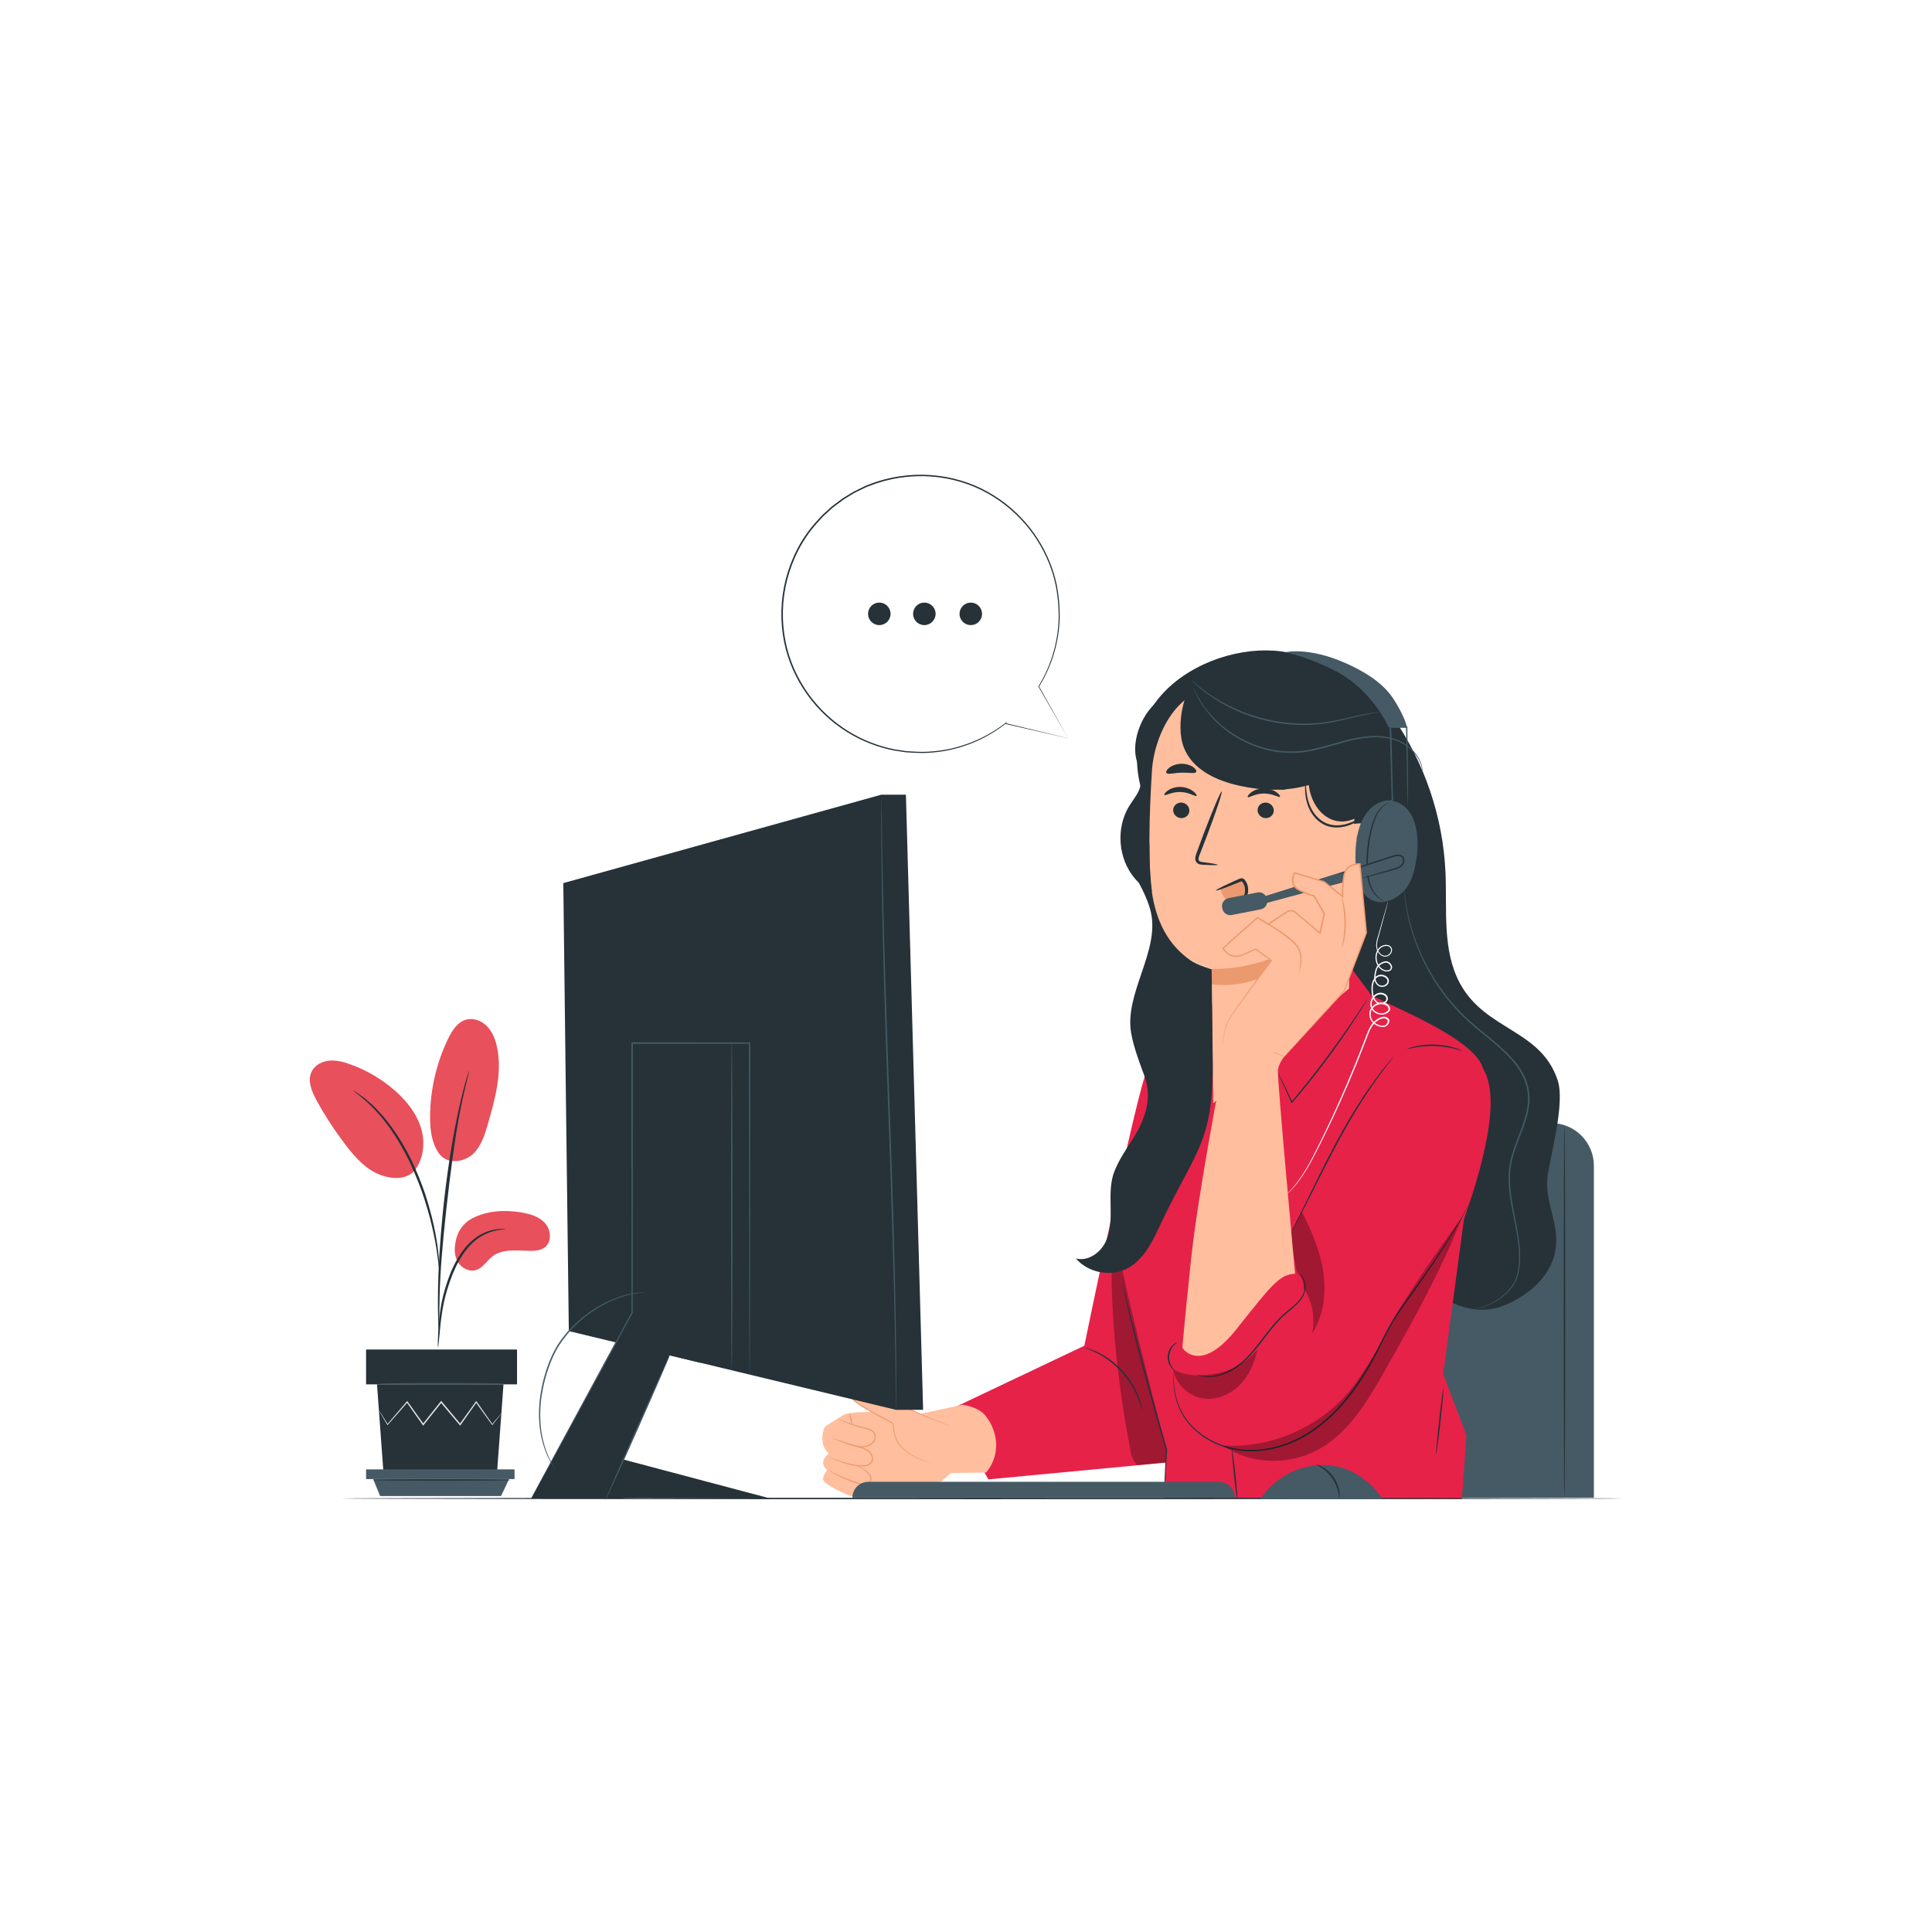 <?xml version="1.0" encoding="UTF-8"?>
<svg xmlns="http://www.w3.org/2000/svg" xmlns:xlink="http://www.w3.org/1999/xlink" width="1080" zoomAndPan="magnify" viewBox="0 0 810 810" height="1080" preserveAspectRatio="xMidYMid meet" version="1.0">
  <defs>
    <clipPath id="f1a2c8f6bf">
      <path d="M 129.902 444 L 178 444 L 178 494 L 129.902 494 Z M 129.902 444 " clip-rule="nonzero"></path>
    </clipPath>
    <clipPath id="ce4369cd16">
      <path d="M 143 627 L 680.402 627 L 680.402 629 L 143 629 Z M 143 627 " clip-rule="nonzero"></path>
    </clipPath>
    <clipPath id="3257fb8e01">
      <path d="M 253 568 L 281 568 L 281 629.344 L 253 629.344 Z M 253 568 " clip-rule="nonzero"></path>
    </clipPath>
  </defs>
  <rect x="-81" width="972" fill="#ffffff" y="-81" height="972" fill-opacity="1"></rect>
  <rect x="-81" width="972" fill="#ffffff" y="-81" height="972" fill-opacity="1"></rect>
  <path fill="#e8505b" d="M 198.066 510.762 C 204.254 507.57 211.551 507.156 218.426 508.289 C 222.113 508.906 225.969 510.004 228.477 512.773 C 230.984 515.543 231.469 520.426 228.586 522.816 C 226.871 524.238 224.469 524.449 222.246 524.426 C 216.863 524.367 210.902 523.422 206.594 526.648 C 204.148 528.496 202.516 531.57 199.582 532.469 C 196.719 533.355 193.477 531.664 191.953 529.074 C 190.426 526.484 190.379 523.254 191.09 520.332 C 191.09 520.332 191.832 513.969 198.066 510.75 Z M 198.066 510.762 " fill-opacity="1" fill-rule="nonzero"></path>
  <path fill="#e8505b" d="M 183.887 483.375 C 187.672 488.781 195.027 486.996 198.434 483.695 C 201.84 480.395 203.285 475.617 204.598 471.051 C 207.602 460.629 210.617 449.699 208.395 439.086 C 207.73 435.918 206.535 432.746 204.312 430.391 C 202.09 428.039 198.66 426.641 195.523 427.469 C 191.809 428.453 189.516 432.082 187.848 435.539 C 182.949 445.699 180.359 456.961 180.312 468.234 C 180.289 473.5 180.918 479.023 183.887 483.375 " fill-opacity="1" fill-rule="nonzero"></path>
  <g clip-path="url(#f1a2c8f6bf)">
    <path fill="#e8505b" d="M 173.488 491.137 C 177.594 486.262 178.375 479.141 176.551 473.039 C 174.719 466.922 170.59 461.73 165.836 457.48 C 160.254 452.5 153.688 448.633 146.637 446.148 C 143.859 445.168 140.938 444.398 138.004 444.684 C 135.07 444.965 132.125 446.457 130.754 449.07 C 128.73 452.926 130.668 457.602 132.762 461.41 C 136.453 468.129 140.676 474.551 145.371 480.609 C 149.156 485.484 153.488 490.285 159.246 492.496 C 165.008 494.699 170.992 494.438 174.043 490.449 " fill-opacity="1" fill-rule="nonzero"></path>
  </g>
  <path fill="#263238" d="M 183.637 564.941 C 183.707 564.941 183.824 564.066 183.98 562.48 C 184.156 560.695 184.371 558.449 184.629 555.773 C 184.938 552.961 185.352 549.598 186.133 545.945 C 186.914 542.301 188.133 538.348 189.703 534.34 C 191.324 530.352 193.312 526.734 195.629 523.836 C 197.938 520.926 200.609 518.82 203.117 517.602 C 205.625 516.359 207.871 515.859 209.422 515.637 C 210.996 515.473 211.871 515.352 211.871 515.281 C 211.871 515.211 210.996 515.199 209.387 515.246 C 207.789 515.352 205.449 515.754 202.809 516.961 C 200.16 518.133 197.32 520.273 194.91 523.242 C 192.473 526.199 190.426 529.902 188.77 533.961 C 187.172 538.043 185.969 542.027 185.223 545.754 C 184.477 549.469 184.133 552.863 183.91 555.715 C 183.695 558.566 183.613 560.875 183.578 562.457 C 183.543 564.055 183.566 564.93 183.625 564.941 Z M 183.637 564.941 " fill-opacity="1" fill-rule="nonzero"></path>
  <path fill="#263238" d="M 184.098 559.773 C 184.098 559.773 184.156 559.383 184.168 558.637 C 184.168 557.785 184.168 556.699 184.168 555.371 C 184.168 552.547 184.168 548.453 184.312 543.391 C 184.559 533.273 185.434 522.391 187.113 507.059 C 188.711 492.641 190.84 475.84 193.098 464.934 C 193.586 462.449 194.07 460.215 194.531 458.262 C 194.969 456.297 195.348 454.605 195.703 453.246 C 196.008 451.957 196.258 450.918 196.457 450.078 C 196.625 449.344 196.695 448.965 196.66 448.953 C 196.625 448.953 196.496 449.309 196.27 450.016 C 196.02 450.832 195.715 451.875 195.324 453.141 C 194.898 454.5 194.473 456.18 193.988 458.133 C 193.477 460.086 192.934 462.309 192.414 464.793 C 190.18 474.684 187.824 488.512 186.121 503.891 C 184.441 519.27 183.672 533.262 183.613 543.402 C 183.555 548.465 183.66 552.57 183.789 555.406 C 183.875 556.734 183.934 557.809 183.992 558.66 C 184.051 559.406 184.098 559.797 184.133 559.797 Z M 184.098 559.773 " fill-opacity="1" fill-rule="nonzero"></path>
  <path fill="#263238" d="M 184.156 532.777 C 184.227 532.777 184.215 531.57 184.133 529.371 C 184.004 527.184 183.707 524.023 183.094 520.145 C 182.441 516.273 181.531 511.684 180.09 506.703 C 179.461 504.422 178.008 498.957 174.469 490.793 C 169.809 479.734 163.469 470.695 157.969 465.09 C 156.68 463.598 155.238 462.531 154.09 461.48 C 153.5 460.973 152.965 460.473 152.434 460.074 C 151.891 459.707 151.395 459.352 150.934 459.031 C 149.121 457.789 148.105 457.137 148.07 457.199 C 147.902 457.422 152.125 459.906 157.461 465.586 C 162.773 471.25 168.934 480.23 173.559 491.195 C 176.137 497.148 177.938 502.445 179.215 506.953 C 180.691 511.887 181.66 516.441 182.406 520.262 C 183.105 524.094 183.52 527.23 183.766 529.395 C 183.969 531.57 184.109 532.766 184.18 532.766 Z M 184.156 532.777 " fill-opacity="1" fill-rule="nonzero"></path>
  <path fill="#263238" d="M 158.062 580.402 L 160.773 617.465 L 208.383 617.465 L 211.09 580.402 Z M 158.062 580.402 " fill-opacity="1" fill-rule="nonzero"></path>
  <path fill="#263238" d="M 153.477 565.793 L 216.77 565.793 L 216.77 580.402 L 153.477 580.402 Z M 153.477 565.793 " fill-opacity="1" fill-rule="nonzero"></path>
  <path fill="#455a64" d="M 153.477 616.047 L 153.477 620.105 L 215.727 620.105 L 215.727 616.047 Z M 153.477 616.047 " fill-opacity="1" fill-rule="nonzero"></path>
  <path fill="#455a64" d="M 159.367 627.227 L 156.445 620.105 L 213.457 620.105 L 210.051 627.227 Z M 159.367 627.227 " fill-opacity="1" fill-rule="nonzero"></path>
  <path fill="#e0e0e0" d="M 210.203 592.52 C 210.203 592.52 210.145 592.637 209.977 592.859 C 209.789 593.109 209.551 593.418 209.27 593.809 C 208.594 594.672 207.66 595.867 206.5 597.355 L 206.383 597.508 L 206.266 597.344 C 204.527 594.93 202.195 591.715 199.453 587.914 L 199.84 587.914 C 197.82 590.789 195.559 593.984 193.137 597.414 L 192.922 597.711 L 192.684 597.426 C 190.215 594.48 187.516 591.289 184.727 587.965 L 185.188 587.965 C 185.043 588.129 184.902 588.316 184.75 588.508 C 182.277 591.605 179.898 594.602 177.641 597.426 L 177.402 597.723 L 177.191 597.414 C 174.777 593.996 172.52 590.801 170.484 587.914 L 170.875 587.941 C 167.562 591.715 164.758 594.906 162.605 597.355 L 162.465 597.523 L 162.359 597.332 C 161.27 595.5 160.395 594.043 159.766 592.98 C 159.496 592.504 159.281 592.129 159.105 591.82 C 158.965 591.559 158.891 591.418 158.902 591.406 C 158.914 591.406 159.012 591.523 159.176 591.773 C 159.367 592.066 159.613 592.434 159.91 592.883 C 160.57 593.926 161.484 595.355 162.629 597.156 L 162.371 597.133 C 164.488 594.648 167.242 591.418 170.508 587.598 L 170.707 587.359 L 170.898 587.621 C 172.957 590.496 175.227 593.676 177.664 597.07 L 177.203 597.07 C 179.449 594.223 181.84 591.227 184.301 588.129 C 184.453 587.941 184.594 587.75 184.738 587.586 L 184.961 587.301 L 185.199 587.586 C 187.977 590.91 190.664 594.113 193.137 597.07 L 192.684 597.07 C 195.133 593.676 197.418 590.496 199.465 587.633 L 199.664 587.359 L 199.852 587.633 C 202.539 591.465 204.82 594.719 206.523 597.156 L 206.289 597.156 C 207.508 595.688 208.465 594.527 209.176 593.688 C 209.48 593.32 209.742 593.027 209.941 592.789 C 210.121 592.59 210.215 592.492 210.227 592.504 Z M 210.203 592.52 " fill-opacity="1" fill-rule="nonzero"></path>
  <path fill="#455a64" d="M 211.754 580.156 C 211.754 580.32 199.816 580.453 185.117 580.453 C 170.414 580.453 158.465 580.32 158.465 580.156 C 158.465 579.988 170.391 579.859 185.117 579.859 C 199.84 579.859 211.754 579.988 211.754 580.156 Z M 211.754 580.156 " fill-opacity="1" fill-rule="nonzero"></path>
  <path fill="#263238" d="M 214.152 620.496 C 214.152 620.66 201.191 620.789 185.199 620.789 C 169.207 620.789 156.242 620.66 156.242 620.496 C 156.242 620.328 169.207 620.199 185.199 620.199 C 201.191 620.199 214.152 620.328 214.152 620.496 Z M 214.152 620.496 " fill-opacity="1" fill-rule="nonzero"></path>
  <path fill="#455a64" d="M 539.715 470.859 L 650.344 470.859 C 660.223 470.859 668.242 478.883 668.242 488.758 L 668.242 627.898 L 521.832 627.898 L 521.832 488.758 C 521.832 478.883 529.852 470.859 539.727 470.859 Z M 539.715 470.859 " fill-opacity="1" fill-rule="nonzero"></path>
  <path fill="#263238" d="M 655.918 471.664 C 656.082 471.664 656.223 506.621 656.223 549.742 C 656.223 592.859 656.082 627.816 655.918 627.816 C 655.75 627.816 655.609 592.859 655.609 549.742 C 655.609 506.621 655.75 471.664 655.918 471.664 Z M 655.918 471.664 " fill-opacity="1" fill-rule="nonzero"></path>
  <path fill="#263238" d="M 583.789 300.395 C 597.199 319.523 605.02 342.52 606.035 365.859 C 606.723 381.594 604.605 398.355 612.07 412.234 C 622.785 432.129 645.957 431.445 653.055 452.902 C 656.141 462.238 650.453 482.762 648.914 492.473 C 647.176 503.512 653.918 512.773 652.18 523.801 C 650.582 533.914 643.012 541.129 633.93 545.836 C 625.836 550.023 618.363 550.133 609.953 546.652 C 593.926 540.016 580.582 533.016 569.156 519.953 C 553.117 501.617 548.277 476.23 545.535 452.016 C 539.492 398.652 540.723 344.461 549.168 291.43 " fill-opacity="1" fill-rule="nonzero"></path>
  <path fill="#455a64" d="M 618.078 548.891 C 618.078 548.891 618.254 548.832 618.598 548.758 C 618.941 548.676 619.461 548.594 620.113 548.406 C 621.426 548.051 623.363 547.422 625.648 546.191 C 627.918 544.961 630.605 543.152 632.957 540.324 C 634.117 538.918 635.18 537.227 635.82 535.25 C 636.422 533.273 636.695 531.051 636.824 528.742 C 637.051 524.105 636.352 519.031 635.289 513.672 C 634.258 508.301 632.863 502.578 632.52 496.379 C 632.355 493.289 632.496 490.074 633.195 486.891 C 633.855 483.695 635.004 480.586 636.199 477.449 C 637.406 474.316 638.672 471.156 639.582 467.844 C 640.445 464.531 640.977 461.02 640.398 457.551 C 639.891 454.074 638.469 450.832 636.566 447.996 C 634.66 445.145 632.285 442.672 629.859 440.387 C 624.973 435.82 619.688 432.059 615.168 427.824 C 606.047 419.426 599.91 409.867 596.031 401.398 C 594.09 397.148 592.613 393.176 591.629 389.602 C 591.062 387.84 590.742 386.137 590.328 384.598 C 590.02 383.039 589.75 381.617 589.5 380.34 C 589.121 377.762 588.852 375.75 588.777 374.379 C 588.73 373.715 588.684 373.195 588.66 372.816 C 588.637 372.461 588.637 372.285 588.637 372.285 C 588.637 372.285 588.672 372.461 588.719 372.816 C 588.766 373.195 588.828 373.703 588.898 374.367 C 589.016 375.738 589.324 377.727 589.738 380.305 C 589.996 381.582 590.293 383.004 590.625 384.539 C 591.051 386.066 591.383 387.758 591.961 389.508 C 592.977 393.059 594.48 397.008 596.434 401.219 C 600.348 409.617 606.484 419.094 615.559 427.41 C 620.055 431.598 625.352 435.359 630.285 439.949 C 632.734 442.246 635.145 444.742 637.086 447.652 C 639.039 450.551 640.504 453.887 641.023 457.469 C 641.629 461.043 641.07 464.652 640.184 468.012 C 639.25 471.371 637.973 474.551 636.766 477.676 C 635.57 480.797 634.426 483.887 633.773 487.02 C 633.09 490.145 632.945 493.301 633.102 496.355 C 633.418 502.48 634.793 508.195 635.797 513.59 C 636.824 518.973 637.523 524.094 637.262 528.781 C 637.121 531.121 636.836 533.332 636.199 535.379 C 635.535 537.414 634.426 539.129 633.23 540.551 C 630.805 543.414 628.074 545.199 625.766 546.406 C 623.449 547.625 621.484 548.215 620.148 548.523 C 618.812 548.844 618.09 548.891 618.09 548.891 Z M 618.078 548.891 " fill-opacity="1" fill-rule="nonzero"></path>
  <path fill="#e62249" d="M 397.848 591.156 L 454.609 564.199 C 454.609 564.199 476.719 456.844 480.895 448.785 C 485.07 440.73 502.551 433.762 502.551 433.762 L 499.629 579.125 L 494.449 612.652 L 414.395 620.234 L 397.859 591.156 Z M 397.848 591.156 " fill-opacity="1" fill-rule="nonzero"></path>
  <path fill="#ffbe9d" d="M 349.398 616.59 C 349.09 616.578 347.508 617.574 348.832 620.059 C 350.156 622.555 359.762 630.797 362.586 627.926 C 365.414 625.051 361.098 621.547 361.098 621.547 Z M 349.398 616.59 " fill-opacity="1" fill-rule="nonzero"></path>
  <path fill="#ffbe9d" d="M 361.512 621.664 C 361.512 621.664 373.113 623.133 377.586 624.824 C 382.434 626.672 388.348 625.414 392.324 622.719 C 396.297 620.023 398.617 617.586 398.617 617.586 L 413.426 617.348 C 413.426 617.348 420.535 609.977 416.312 599 C 415.578 597.082 414.785 595.57 412.918 593.215 C 411.152 591.312 408.375 589.773 403.582 588.945 L 385.996 592.742 C 385.996 592.742 358.742 590.789 353.895 593.086 C 353.895 593.086 347.801 596.695 345.922 598.207 C 345.211 598.777 343.059 605.719 347.48 609.316 C 347.48 609.316 343.625 612.379 345.707 615.137 L 346.715 616.355 C 346.715 616.355 344.121 619.715 345.449 621.18 C 346.785 622.648 358.445 629.473 362.609 627.852 C 366.785 626.219 363.332 622.363 361.5 621.652 " fill-opacity="1" fill-rule="nonzero"></path>
  <path fill="#eb996e" d="M 350.414 603.34 C 350.414 603.34 350.938 603.508 351.859 603.863 C 352.781 604.219 354.105 604.715 355.785 605.246 C 356.625 605.52 357.547 605.777 358.543 606.051 C 359.535 606.324 360.625 606.535 361.746 606.902 C 362.859 607.27 364.066 607.801 364.941 608.832 C 365.781 609.824 366.348 611.316 365.793 612.723 C 365.52 613.422 364.965 613.941 364.348 614.273 C 363.723 614.594 363.059 614.746 362.41 614.816 C 361.098 614.934 359.879 614.781 358.707 614.617 C 356.379 614.262 354.355 613.633 352.699 613.043 C 351.031 612.449 349.719 611.895 348.809 611.504 C 347.895 611.113 347.41 610.879 347.422 610.855 C 347.434 610.816 347.957 610.996 348.879 611.34 C 349.801 611.672 351.137 612.18 352.805 612.723 C 354.473 613.266 356.484 613.848 358.777 614.18 C 359.914 614.32 361.145 614.461 362.363 614.344 C 362.965 614.273 363.582 614.129 364.125 613.848 C 364.656 613.562 365.117 613.113 365.344 612.547 C 365.805 611.387 365.344 610.051 364.574 609.137 C 363.805 608.215 362.668 607.695 361.605 607.328 C 360.516 606.961 359.43 606.738 358.434 606.441 C 357.43 606.156 356.508 605.863 355.68 605.578 C 354.012 604.996 352.688 604.453 351.789 604.051 C 350.891 603.648 350.402 603.391 350.414 603.367 Z M 350.414 603.34 " fill-opacity="1" fill-rule="nonzero"></path>
  <path fill="#eb996e" d="M 351.457 594.941 C 351.457 594.941 351.977 595.109 352.887 595.465 C 353.797 595.816 355.125 596.328 356.793 596.871 C 358.445 597.426 360.445 598.031 362.695 598.562 C 363.805 598.848 365.082 599.07 366.137 599.957 C 366.656 600.395 367.047 601.035 367.141 601.746 C 367.246 602.441 367.129 603.164 366.844 603.816 C 366.266 605.141 365.035 605.992 363.805 606.406 C 362.562 606.832 361.273 606.855 360.102 606.703 C 357.75 606.348 355.82 605.508 354.152 604.973 C 352.555 604.418 351.23 603.957 350.227 603.602 C 349.305 603.27 348.797 603.07 348.809 603.035 C 348.809 603 349.34 603.141 350.285 603.426 C 351.305 603.742 352.641 604.156 354.262 604.656 C 355.941 605.141 357.902 605.945 360.164 606.266 C 361.285 606.406 362.492 606.371 363.652 605.969 C 364.785 605.578 365.887 604.797 366.395 603.637 C 366.93 602.488 366.75 601.082 365.816 600.336 C 364.918 599.566 363.688 599.309 362.574 599.023 C 360.316 598.457 358.316 597.816 356.66 597.227 C 355.004 596.621 353.691 596.066 352.805 595.664 C 351.906 595.25 351.434 595 351.445 594.965 Z M 351.457 594.941 " fill-opacity="1" fill-rule="nonzero"></path>
  <path fill="#eb996e" d="M 357.051 597.344 C 356.91 597.344 356.84 596.281 356.52 595.016 C 356.223 593.746 355.809 592.766 355.926 592.695 C 356.035 592.637 356.672 593.559 356.992 594.895 C 357.312 596.23 357.168 597.344 357.051 597.344 Z M 357.051 597.344 " fill-opacity="1" fill-rule="nonzero"></path>
  <path fill="#ffbe9d" d="M 398.012 597.688 L 387.664 593.699 C 387.664 593.699 358.934 580.285 358.445 581.02 C 357.961 581.742 356.402 581.668 356.742 585.172 C 357.086 588.672 373.824 595.734 374.355 596.953 C 374.887 598.172 374 604.301 380.188 608.699 C 386.375 613.102 390.832 613.195 390.832 613.195 " fill-opacity="1" fill-rule="nonzero"></path>
  <path fill="#eb996e" d="M 390.832 613.184 C 390.832 613.184 390.75 613.195 390.586 613.184 C 390.418 613.184 390.184 613.16 389.863 613.113 C 389.234 613.031 388.312 612.84 387.18 612.461 C 386.031 612.098 384.672 611.527 383.168 610.711 C 381.68 609.883 380 608.891 378.402 607.41 C 376.805 605.945 375.504 603.84 374.875 601.367 C 374.547 600.137 374.426 598.801 374.262 597.496 C 374.238 597.332 374.203 597.191 374.156 597.047 C 374.121 596.953 374.012 596.871 373.883 596.777 C 373.621 596.586 373.34 596.41 373.043 596.23 C 372.453 595.891 371.836 595.559 371.223 595.227 C 368.727 593.902 366.078 592.555 363.402 591.016 C 362.066 590.246 360.719 589.43 359.418 588.496 C 358.766 588.023 358.129 587.527 357.547 586.934 C 357.254 586.637 356.98 586.309 356.754 585.941 C 356.66 585.738 356.555 585.539 356.52 585.289 C 356.473 585.055 356.484 584.863 356.461 584.652 C 356.426 583.824 356.461 582.938 356.898 582.156 C 357.121 581.766 357.488 581.469 357.809 581.242 C 357.973 581.125 358.117 581.02 358.211 580.902 C 358.246 580.879 358.188 580.902 358.305 580.805 C 358.434 580.723 358.457 580.746 358.508 580.746 C 358.613 580.746 358.637 580.746 358.707 580.758 C 358.812 580.781 358.922 580.805 359.016 580.828 C 360.574 581.316 361.996 581.93 363.426 582.523 C 366.266 583.715 368.973 584.922 371.566 586.082 C 376.723 588.402 381.348 590.555 385.215 592.363 C 386.184 592.812 387.105 593.273 387.98 593.641 C 388.883 593.996 389.723 594.328 390.512 594.637 C 392.086 595.262 393.434 595.793 394.559 596.242 C 395.637 596.684 396.5 597.023 397.113 597.273 C 397.387 597.391 397.598 597.473 397.777 597.559 C 397.918 597.629 398 597.664 397.988 597.664 C 397.988 597.664 397.906 597.652 397.754 597.605 C 397.574 597.547 397.352 597.461 397.078 597.367 C 396.453 597.145 395.586 596.824 394.488 596.422 C 393.352 595.996 391.98 595.488 390.406 594.895 C 389.613 594.602 388.762 594.27 387.863 593.938 C 386.965 593.57 386.055 593.121 385.074 592.684 C 381.168 590.922 376.531 588.816 371.375 586.496 C 368.797 585.348 366.078 584.152 363.238 582.961 C 361.816 582.379 360.363 581.754 358.883 581.293 C 358.789 581.27 358.707 581.242 358.613 581.23 C 358.59 581.23 358.52 581.219 358.52 581.23 C 358.52 581.219 358.52 581.27 358.508 581.195 C 358.469 581.102 358.508 581.125 358.484 581.078 C 358.484 581.066 358.457 581.055 358.445 581.043 C 358.777 581.27 358.531 581.113 358.602 581.172 L 358.578 581.207 C 358.422 581.41 358.234 581.539 358.082 581.656 C 357.75 581.895 357.477 582.109 357.301 582.426 C 356.934 583.055 356.887 583.871 356.922 584.652 C 356.945 585.078 356.969 585.395 357.156 585.715 C 357.348 586.035 357.594 586.344 357.867 586.613 C 358.41 587.172 359.039 587.656 359.676 588.129 C 360.953 589.039 362.293 589.855 363.617 590.625 C 366.277 592.164 368.914 593.512 371.41 594.848 C 372.039 595.191 372.652 595.523 373.246 595.879 C 373.539 596.055 373.836 596.23 374.121 596.457 C 374.25 596.562 374.426 596.695 374.523 596.918 C 374.594 597.109 374.629 597.285 374.652 597.449 C 374.816 598.812 374.91 600.078 375.23 601.285 C 375.836 603.684 377.066 605.742 378.602 607.188 C 380.129 608.641 381.809 609.66 383.262 610.5 C 384.742 611.328 386.078 611.906 387.203 612.309 C 388.324 612.699 389.223 612.91 389.84 613.031 C 390.148 613.09 390.383 613.125 390.551 613.148 C 390.703 613.172 390.785 613.184 390.785 613.184 Z M 390.832 613.184 " fill-opacity="1" fill-rule="nonzero"></path>
  <path fill="#eb996e" d="M 359.145 614.531 C 359.145 614.531 359.559 614.578 360.246 614.852 C 360.93 615.125 361.902 615.598 362.953 616.414 C 363.473 616.828 364.02 617.312 364.516 617.93 C 364.988 618.543 365.473 619.371 365.355 620.352 C 365.227 621.336 364.387 622.117 363.438 622.422 C 362.457 622.754 361.402 622.602 360.422 622.328 C 356.566 621.156 353.219 619.738 350.902 618.508 C 349.742 617.891 348.832 617.336 348.227 616.922 C 347.613 616.508 347.293 616.262 347.316 616.234 C 347.34 616.199 347.695 616.402 348.32 616.77 C 348.961 617.125 349.883 617.633 351.055 618.211 C 353.395 619.359 356.754 620.719 360.551 621.879 C 361.488 622.141 362.457 622.27 363.285 621.984 C 364.113 621.727 364.801 621.074 364.906 620.305 C 365.023 619.523 364.633 618.781 364.195 618.199 C 363.746 617.609 363.215 617.125 362.73 616.699 C 360.73 615.043 359.086 614.641 359.133 614.543 Z M 359.145 614.531 " fill-opacity="1" fill-rule="nonzero"></path>
  <path fill="#000000" d="M 494.035 612.688 C 484.738 581.328 476.539 540.941 467.242 509.578 C 463.848 538.527 468.094 576.75 473.43 605.41 C 474.059 608.773 474.34 612.059 476.941 614.273 L 494.035 612.688 " fill-opacity="0.3" fill-rule="nonzero"></path>
  <path fill="#263238" d="M 478.812 591.156 C 478.68 591.18 478.293 589.109 477.039 585.977 C 476.422 584.402 475.512 582.605 474.375 580.699 C 473.191 578.82 471.738 576.832 470.012 574.938 C 468.25 573.07 466.379 571.473 464.594 570.148 C 462.773 568.859 461.047 567.828 459.531 567.094 C 456.504 565.605 454.457 565.062 454.504 564.941 C 454.504 564.906 455.023 565.027 455.949 565.285 C 456.41 565.402 456.965 565.582 457.59 565.828 C 458.219 566.078 458.965 566.328 459.723 566.707 C 461.281 567.391 463.055 568.41 464.926 569.688 C 466.758 571 468.676 572.609 470.473 574.512 C 472.234 576.441 473.703 578.465 474.871 580.391 C 476.008 582.344 476.883 584.191 477.465 585.797 C 477.793 586.59 477.984 587.336 478.184 587.988 C 478.398 588.637 478.516 589.207 478.609 589.668 C 478.801 590.602 478.883 591.121 478.848 591.133 Z M 478.812 591.156 " fill-opacity="1" fill-rule="nonzero"></path>
  <path fill="#e62249" d="M 496.531 432.297 C 496.531 432.297 466.793 498.719 466.793 510.918 C 466.793 523.113 489.078 607.848 489.078 607.848 C 488.867 611.207 488.004 628.102 488.004 628.102 L 612.898 628.527 L 614.801 601.672 L 605.055 576.086 L 614.789 503.758 C 614.789 503.758 621.344 461.766 621.922 450.016 C 622.656 435.324 572.871 418.289 574.23 416.254 L 565.633 404.746 L 516.391 444.73 L 506.668 416.621 L 495.004 427.648 Z M 496.531 432.297 " fill-opacity="1" fill-rule="nonzero"></path>
  <path fill="#e62249" d="M 578.324 449.969 C 564.805 472.848 540.07 514.535 540.07 514.535 L 495.738 565.086 C 495.738 565.086 492.84 590.777 498.637 598.645 C 504.434 606.523 514.379 611.906 514.379 611.906 C 514.379 611.906 526.09 611.906 540.945 599.473 C 555.812 587.039 596.824 535.664 596.824 535.664 L 610.91 518.676 C 610.91 518.676 627.707 477.414 624.57 456.406 C 623.363 448.312 619.91 444.941 615.32 441.227 C 603.766 431.906 585.883 437.184 578.336 449.969 Z M 578.324 449.969 " fill-opacity="1" fill-rule="nonzero"></path>
  <path fill="#263238" d="M 616.125 504.328 C 616.125 504.328 616.066 504.492 615.926 504.801 C 615.758 505.133 615.547 505.582 615.273 506.148 C 614.684 507.332 613.785 509.047 612.555 511.223 C 610.105 515.59 606.309 521.766 601.328 529.191 C 598.832 532.906 596.055 536.941 593 541.223 C 589.973 545.531 586.461 549.918 583.586 555.078 C 580.652 560.188 578.121 565.867 574.988 571.508 C 571.852 577.141 568.152 582.734 563.727 587.965 C 559.293 593.18 554.277 597.723 548.789 601.164 C 543.324 604.633 537.363 606.879 531.496 607.859 C 525.629 608.879 519.844 608.547 514.746 607.152 C 512.18 606.477 509.812 605.449 507.66 604.277 C 505.496 603.117 503.531 601.793 501.828 600.324 C 500.102 598.883 498.625 597.309 497.43 595.664 C 496.188 594.055 495.277 592.363 494.52 590.742 C 493.066 587.465 492.449 584.426 492.141 581.941 C 491.895 579.445 491.883 577.492 491.941 576.18 C 491.977 575.543 492.012 575.047 492.023 574.68 C 492.047 574.348 492.059 574.168 492.07 574.168 C 492.07 574.168 492.082 574.348 492.082 574.68 C 492.082 575.047 492.07 575.543 492.059 576.168 C 492.035 577.48 492.082 579.422 492.379 581.895 C 492.723 584.355 493.371 587.371 494.84 590.59 C 495.609 592.176 496.52 593.844 497.75 595.414 C 498.93 597.023 500.41 598.562 502.113 599.969 C 503.805 601.414 505.758 602.703 507.898 603.84 C 510.039 604.984 512.355 605.98 514.887 606.641 C 519.926 607.992 525.629 608.297 531.41 607.281 C 537.207 606.289 543.074 604.074 548.469 600.633 C 553.887 597.227 558.855 592.719 563.254 587.539 C 567.641 582.344 571.332 576.785 574.469 571.188 C 577.602 565.594 580.133 559.902 583.102 554.77 C 586 549.574 589.559 545.176 592.59 540.906 C 595.652 536.633 598.465 532.625 600.973 528.934 C 605.988 521.539 609.844 515.41 612.352 511.094 C 613.617 508.941 614.555 507.238 615.168 506.078 C 615.465 505.523 615.699 505.086 615.879 504.766 C 616.043 504.469 616.125 504.316 616.137 504.328 Z M 616.125 504.328 " fill-opacity="1" fill-rule="nonzero"></path>
  <path fill="#263238" d="M 493.516 562.801 C 493.562 562.895 492.887 563.273 492.07 564.184 C 491.254 565.074 490.355 566.574 490.18 568.41 C 490.012 570.242 490.629 571.887 491.254 572.902 C 491.895 573.945 492.484 574.453 492.426 574.523 C 492.391 574.582 491.668 574.18 490.898 573.141 C 490.133 572.125 489.387 570.359 489.562 568.348 C 489.754 566.34 490.805 564.742 491.75 563.879 C 492.699 562.992 493.48 562.742 493.504 562.801 Z M 493.516 562.801 " fill-opacity="1" fill-rule="nonzero"></path>
  <path fill="#263238" d="M 501.664 576.227 C 501.664 576.227 501.914 576.262 502.363 576.395 C 502.586 576.453 502.859 576.547 503.191 576.617 C 503.531 576.676 503.91 576.75 504.336 576.832 C 506.062 577.117 508.656 577.078 511.648 576.156 C 514.629 575.199 517.953 573.367 521.062 570.621 C 524.172 567.875 526.965 564.211 529.887 560.387 C 532.797 556.543 535.73 552.934 538.969 550.227 C 540.578 548.879 542.152 547.684 543.477 546.395 C 544.789 545.117 545.844 543.73 546.434 542.312 C 547.547 539.402 546.801 536.656 545.746 535.332 C 544.66 533.961 543.559 533.82 543.605 533.734 C 543.605 533.711 543.855 533.77 544.293 533.938 C 544.719 534.137 545.344 534.48 545.926 535.191 C 547.086 536.551 547.949 539.379 546.824 542.477 C 546.223 543.992 545.145 545.434 543.82 546.762 C 542.496 548.098 540.91 549.316 539.324 550.664 C 536.156 553.348 533.27 556.922 530.359 560.766 C 527.438 564.598 524.609 568.277 521.43 571.059 C 518.246 573.828 514.828 575.66 511.766 576.582 C 508.691 577.48 506.027 577.445 504.289 577.078 C 503.863 576.984 503.484 576.891 503.141 576.809 C 502.812 576.715 502.539 576.594 502.328 576.523 C 501.887 576.359 501.664 576.266 501.676 576.238 Z M 501.664 576.227 " fill-opacity="1" fill-rule="nonzero"></path>
  <path fill="#263238" d="M 584.344 442.941 C 584.344 442.941 584.191 443.203 583.848 443.652 C 583.469 444.148 582.961 444.801 582.332 445.629 C 580.984 447.309 579.129 449.816 576.867 452.938 C 572.387 459.207 566.637 468.199 561.09 478.574 C 555.52 488.938 550.895 498.555 547.355 505.414 C 545.594 508.859 544.152 511.625 543.109 513.52 C 542.613 514.418 542.211 515.141 541.902 515.695 C 541.621 516.191 541.465 516.441 541.441 516.43 C 541.418 516.43 541.551 516.145 541.785 515.637 C 542.07 515.07 542.426 514.336 542.887 513.414 C 543.879 511.414 545.262 508.633 546.953 505.227 C 550.383 498.316 554.938 488.664 560.535 478.277 C 566.094 467.879 571.91 458.902 576.5 452.68 C 578.809 449.578 580.723 447.105 582.133 445.473 C 582.793 444.684 583.328 444.055 583.742 443.57 C 584.105 443.145 584.32 442.918 584.332 442.93 Z M 584.344 442.941 " fill-opacity="1" fill-rule="nonzero"></path>
  <path fill="#000000" d="M 492.047 574.168 C 497.82 577.293 504.148 576.961 510.582 575.695 C 517.016 574.43 522.977 570.871 527.141 565.793 C 526.02 571.414 523.617 576.914 519.512 580.914 C 515.41 584.91 509.48 587.242 503.84 586.211 C 498.211 585.184 492.52 579.883 492.047 574.168 " fill-opacity="0.3" fill-rule="nonzero"></path>
  <path fill="#000000" d="M 546.574 540.043 C 550.207 545.602 551.496 552.629 550.09 559.109 C 554.973 551.633 556.121 542.16 554.809 533.32 C 553.496 524.484 549.898 516.156 545.902 508.16 C 545.902 508.16 541.488 515.602 541.453 516.43 C 541.242 520.723 542.828 528.828 543.652 533.051 C 545.879 535.145 546.93 538.41 546.34 541.402 " fill-opacity="0.3" fill-rule="nonzero"></path>
  <path fill="#000000" d="M 511.586 605.129 C 523.344 614.297 540.781 614.723 553.648 607.199 C 566.035 599.945 573.664 586.887 580.734 574.406 C 591.688 555.078 605.066 531.168 612.898 510.371 C 612.898 510.371 590.957 540.312 584.344 553.219 C 579.352 562.957 575.52 569.379 569.379 578.43 C 557.031 596.621 534.676 607.504 512.734 606.027 " fill-opacity="0.3" fill-rule="nonzero"></path>
  <path fill="#263238" d="M 488.004 628.102 C 488.004 628.102 487.98 627.973 487.98 627.734 C 487.98 627.449 487.98 627.098 488.004 626.656 C 488.039 625.652 488.086 624.281 488.156 622.555 C 488.32 618.957 488.559 613.906 488.832 607.836 L 488.832 607.918 C 486.715 600.82 484.23 592.223 481.664 582.922 C 478.254 570.598 475.383 559.383 473.441 551.23 C 472.473 547.152 471.727 543.852 471.254 541.555 C 471.027 540.457 470.852 539.566 470.711 538.918 C 470.59 538.312 470.543 537.996 470.566 537.984 C 470.59 537.984 470.688 538.289 470.84 538.883 C 471.004 539.531 471.219 540.406 471.488 541.496 C 472.07 543.828 472.875 547.102 473.867 551.125 C 475.914 559.254 478.848 570.43 482.254 582.758 C 484.82 592.055 487.27 600.668 489.328 607.777 L 489.328 607.824 C 489.328 607.824 489.328 607.859 489.328 607.859 C 488.961 613.93 488.652 618.969 488.441 622.566 C 488.32 624.281 488.227 625.652 488.156 626.656 C 488.121 627.098 488.086 627.438 488.062 627.734 C 488.039 627.984 488.016 628.102 488.004 628.102 Z M 488.004 628.102 " fill-opacity="1" fill-rule="nonzero"></path>
  <path fill="#263238" d="M 612.945 440.52 C 612.91 440.613 611.668 440.176 609.621 439.668 C 607.574 439.156 604.688 438.637 601.473 438.543 C 598.254 438.449 595.344 438.789 593.262 439.18 C 591.18 439.57 589.914 439.926 589.891 439.832 C 589.879 439.797 590.188 439.656 590.742 439.453 C 591.297 439.242 592.137 439.004 593.18 438.742 C 595.262 438.234 598.219 437.82 601.496 437.914 C 604.77 438.023 607.691 438.613 609.738 439.242 C 610.77 439.547 611.57 439.844 612.129 440.094 C 612.672 440.328 612.969 440.48 612.957 440.52 Z M 612.945 440.52 " fill-opacity="1" fill-rule="nonzero"></path>
  <path fill="#263238" d="M 573.391 418.703 C 573.391 418.703 573.297 418.93 573.07 419.32 C 572.812 419.77 572.469 420.324 572.066 421.012 C 571.18 422.477 569.867 424.57 568.199 427.137 C 564.852 432.273 560.059 439.254 554.406 446.691 C 549.852 452.691 545.441 458.062 541.82 462.285 L 541.574 462.582 L 541.406 462.227 C 539.691 458.465 538.273 455.34 537.23 453.082 C 536.77 452.039 536.402 451.188 536.121 450.539 C 535.871 449.945 535.754 449.637 535.777 449.625 C 535.801 449.625 535.965 449.91 536.262 450.477 C 536.582 451.117 536.996 451.945 537.504 452.961 C 538.578 455.199 540.07 458.285 541.867 462.023 L 541.453 461.965 C 545.004 457.707 549.379 452.312 553.922 446.328 C 559.574 438.898 564.414 431.965 567.844 426.902 C 569.512 424.418 570.883 422.371 571.875 420.879 C 572.324 420.219 572.691 419.676 572.977 419.25 C 573.238 418.883 573.379 418.691 573.402 418.703 Z M 573.391 418.703 " fill-opacity="1" fill-rule="nonzero"></path>
  <path fill="#263238" d="M 602.133 609.457 C 601.969 609.434 602.512 603.293 603.34 595.746 C 604.18 588.188 604.996 582.082 605.16 582.094 C 605.328 582.121 604.781 588.258 603.953 595.805 C 603.113 603.367 602.301 609.469 602.133 609.445 Z M 602.133 609.457 " fill-opacity="1" fill-rule="nonzero"></path>
  <path fill="#263238" d="M 516.531 607.848 C 516.699 607.824 517.336 612.449 517.941 618.152 C 518.555 623.867 518.91 628.504 518.73 628.527 C 518.566 628.551 517.93 623.926 517.324 618.223 C 516.723 612.512 516.355 607.871 516.531 607.848 Z M 516.531 607.848 " fill-opacity="1" fill-rule="nonzero"></path>
  <path fill="#263238" d="M 487.613 292.352 C 478.293 298.277 474.578 310.699 476.352 318.047 C 477.25 321.746 478.93 325.473 478.195 329.199 C 477.559 332.43 475.238 335.008 473.5 337.801 C 467.703 347.121 468.734 360.16 475.914 368.465 C 483.094 376.754 495.844 379.652 505.898 375.254 " fill-opacity="1" fill-rule="nonzero"></path>
  <path fill="#263238" d="M 482.102 340.84 C 459.438 290.992 513.34 265.945 542.754 274.25 C 570.398 282.059 582.191 295.816 586.734 314.309 C 591.285 332.809 591.062 352.836 583.812 370.461 C 580.238 379.145 573.805 387.969 564.473 389.059 " fill-opacity="1" fill-rule="nonzero"></path>
  <path fill="#ffbe9d" d="M 508.656 462.582 C 508.266 438.766 507.992 406.047 507.98 406.176 C 507.98 406.176 487.504 402.781 483.27 376.07 C 481.164 362.785 481.828 341.008 482.953 323.203 C 483.957 307.172 494.578 287.512 510.547 289.203 L 560.402 301.805 C 565.254 302.312 568.906 306.453 568.812 311.336 L 565.559 414.469 " fill-opacity="1" fill-rule="nonzero"></path>
  <path fill="#263238" d="M 491.859 339.516 C 491.777 341.312 493.23 342.863 495.098 342.992 C 496.969 343.113 498.566 341.762 498.648 339.965 C 498.73 338.168 497.277 336.617 495.406 336.488 C 493.527 336.371 491.941 337.719 491.859 339.516 Z M 491.859 339.516 " fill-opacity="1" fill-rule="nonzero"></path>
  <path fill="#263238" d="M 527.25 339.516 C 527.164 341.312 528.621 342.863 530.488 342.992 C 532.359 343.113 533.953 341.762 534.039 339.965 C 534.121 338.168 532.664 336.617 530.797 336.488 C 528.918 336.371 527.332 337.719 527.25 339.516 Z M 527.25 339.516 " fill-opacity="1" fill-rule="nonzero"></path>
  <path fill="#263238" d="M 488.168 333.293 C 488.582 333.754 491.23 331.922 494.922 332.051 C 498.602 332.133 501.238 334.121 501.664 333.684 C 501.863 333.496 501.461 332.668 500.316 331.781 C 499.18 330.891 497.238 329.992 494.945 329.922 C 492.652 329.863 490.688 330.645 489.551 331.473 C 488.391 332.301 487.98 333.094 488.18 333.305 Z M 488.168 333.293 " fill-opacity="1" fill-rule="nonzero"></path>
  <path fill="#263238" d="M 523.156 334.168 C 523.582 334.617 526.172 332.68 529.852 332.68 C 533.527 332.621 536.25 334.5 536.641 334.051 C 536.828 333.848 536.402 333.047 535.219 332.191 C 534.062 331.34 532.074 330.523 529.781 330.539 C 527.484 330.562 525.559 331.414 524.445 332.289 C 523.32 333.164 522.93 333.969 523.145 334.168 Z M 523.156 334.168 " fill-opacity="1" fill-rule="nonzero"></path>
  <path fill="#263238" d="M 510.523 362.559 C 510.535 362.348 508.254 361.957 504.539 361.484 C 503.594 361.391 502.703 361.199 502.551 360.562 C 502.328 359.875 502.727 358.871 503.18 357.77 C 504.066 355.484 504.988 353.109 505.957 350.602 C 509.824 340.391 512.617 332.004 512.203 331.852 C 511.789 331.695 508.324 339.848 504.457 350.055 C 503.52 352.574 502.633 354.965 501.793 357.273 C 501.438 358.336 500.824 359.555 501.309 360.965 C 501.559 361.66 502.254 362.18 502.859 362.336 C 503.461 362.523 503.992 362.523 504.457 362.559 C 508.191 362.762 510.512 362.773 510.523 362.559 Z M 510.523 362.559 " fill-opacity="1" fill-rule="nonzero"></path>
  <path fill="#eb996e" d="M 507.98 406.188 C 507.98 406.188 525.949 407.348 543.75 396.641 C 543.75 396.641 534.711 415.227 507.98 412.73 Z M 507.98 406.188 " fill-opacity="1" fill-rule="nonzero"></path>
  <path fill="#263238" d="M 522.246 328.93 C 522.613 329.934 526.289 329.461 530.609 329.98 C 534.949 330.418 538.426 331.684 539.004 330.785 C 539.266 330.359 538.652 329.414 537.242 328.441 C 535.848 327.473 533.613 326.551 531.023 326.266 C 528.43 325.984 526.055 326.398 524.469 327.035 C 522.883 327.676 522.078 328.469 522.234 328.941 Z M 522.246 328.93 " fill-opacity="1" fill-rule="nonzero"></path>
  <path fill="#263238" d="M 489.02 324.031 C 489.672 324.871 492.215 323.996 495.266 323.961 C 498.316 323.816 500.906 324.527 501.5 323.652 C 501.758 323.227 501.355 322.387 500.223 321.594 C 499.109 320.801 497.238 320.164 495.145 320.223 C 493.055 320.293 491.23 321.051 490.168 321.902 C 489.09 322.766 488.734 323.629 489.02 324.031 Z M 489.02 324.031 " fill-opacity="1" fill-rule="nonzero"></path>
  <path fill="#ffbe9d" d="M 564.211 346.508 C 564.602 346.316 578.512 340.168 578.664 356.16 C 578.832 372.152 562.746 369.02 562.711 368.559 C 562.676 368.098 564.211 346.508 564.211 346.508 Z M 564.211 346.508 " fill-opacity="1" fill-rule="nonzero"></path>
  <path fill="#eb996e" d="M 567.535 362.441 C 567.605 362.395 567.82 362.633 568.293 362.844 C 568.754 363.047 569.547 363.188 570.375 362.867 C 572.055 362.23 573.449 359.531 573.496 356.645 C 573.52 355.191 573.203 353.805 572.68 352.66 C 572.184 351.5 571.414 350.684 570.562 350.543 C 569.711 350.352 569.121 350.871 568.93 351.32 C 568.719 351.773 568.824 352.09 568.742 352.113 C 568.695 352.148 568.398 351.855 568.516 351.191 C 568.578 350.871 568.766 350.492 569.133 350.188 C 569.512 349.867 570.078 349.703 570.672 349.762 C 571.898 349.832 573.023 350.957 573.602 352.211 C 574.254 353.465 574.645 355.023 574.609 356.656 C 574.539 359.875 572.918 362.914 570.609 363.602 C 569.488 363.91 568.555 363.578 568.055 363.199 C 567.559 362.809 567.465 362.453 567.523 362.418 Z M 567.535 362.441 " fill-opacity="1" fill-rule="nonzero"></path>
  <path fill="#263238" d="M 505.211 281.312 C 496.316 285.914 492.652 304.109 496.34 313.43 C 500.02 322.742 509.945 327.297 519.727 329.438 C 529.508 331.578 539.102 331.84 548.742 329.152 C 549.414 335.637 553.305 342.309 559.598 344.012 C 567.938 346.281 576.336 338.641 578.18 330.207 C 580.039 321.77 577.258 313.09 574.516 304.891 " fill-opacity="1" fill-rule="nonzero"></path>
  <path fill="#263238" d="M 575.77 339.352 C 575.77 339.352 575.367 339.812 574.539 340.52 C 573.699 341.219 572.48 342.215 570.848 343.301 C 569.215 344.379 567.168 345.574 564.625 346.305 C 562.129 347.027 559.055 347.289 556.145 346.188 C 553.234 345.074 551.082 342.875 549.723 340.641 C 548.352 338.367 547.723 336.051 547.414 334.109 C 547.121 332.156 547.121 330.574 547.168 329.473 C 547.215 328.383 547.32 327.781 547.379 327.781 C 547.559 327.781 547.367 330.207 548.066 333.98 C 548.445 335.848 549.105 338.062 550.445 340.18 C 551.77 342.273 553.805 344.309 556.477 345.312 C 559.137 346.328 562 346.129 564.402 345.477 C 566.824 344.828 568.848 343.727 570.492 342.734 C 573.758 340.688 575.672 339.207 575.77 339.34 Z M 575.77 339.352 " fill-opacity="1" fill-rule="nonzero"></path>
  <path fill="#eb996e" d="M 511.613 372.828 C 512.145 374.188 512.699 375.574 513.598 376.719 C 514.496 377.867 515.809 378.789 517.277 378.852 C 518.84 378.922 520.328 377.996 521.203 376.707 C 522.066 375.418 522.363 373.797 522.293 372.25 C 522.234 370.84 521.582 369.16 520.188 368.996 C 519.605 368.926 519.027 369.148 518.484 369.375 C 516.035 370.367 513.586 371.363 511.125 372.355 " fill-opacity="1" fill-rule="nonzero"></path>
  <path fill="#263238" d="M 514.543 378.887 C 514.582 378.66 516.199 379.312 518.473 378.398 C 519.57 377.961 520.777 377.086 521.441 375.703 C 522.102 374.344 522.234 372.496 521.535 370.887 C 521.371 370.484 521.133 370.121 520.898 369.789 C 520.602 369.48 520.66 369.492 520.34 369.539 C 520.047 369.621 519.559 369.848 519.156 370 C 518.742 370.168 518.34 370.332 517.953 370.496 C 516.379 371.137 514.945 371.691 513.754 372.141 C 511.34 373.043 509.824 373.516 509.742 373.348 C 509.672 373.184 511.066 372.402 513.387 371.289 C 514.543 370.734 515.93 370.082 517.477 369.387 C 517.867 369.207 518.258 369.031 518.672 368.855 C 519.098 368.676 519.43 368.488 520.02 368.297 C 520.305 368.215 520.719 368.168 521.109 368.332 C 521.5 368.488 521.738 368.758 521.926 368.973 C 522.258 369.41 522.539 369.859 522.754 370.367 C 523.617 372.379 523.402 374.602 522.527 376.246 C 521.629 377.926 520.094 378.875 518.793 379.262 C 517.465 379.664 516.332 379.57 515.609 379.383 C 514.875 379.191 514.531 378.945 514.57 378.863 Z M 514.543 378.887 " fill-opacity="1" fill-rule="nonzero"></path>
  <path fill="#455a64" d="M 582.145 335.555 C 580.5 335.434 567.301 337.148 568.34 361.695 C 569.309 384.633 585.395 379.582 590.531 370.949 C 595.391 362.773 598.207 336.676 582.145 335.555 Z M 582.145 335.555 " fill-opacity="1" fill-rule="nonzero"></path>
  <path fill="#455a64" d="M 590.305 338.453 C 590.305 338.453 590.27 338.227 590.246 337.801 C 590.223 337.328 590.199 336.699 590.164 335.93 C 590.117 334.238 590.043 331.875 589.961 328.941 C 589.844 322.906 589.68 314.531 589.477 304.855 L 589.773 305.152 C 587.598 305.152 585.301 305.152 582.961 305.152 L 583.266 304.832 C 583.316 306.664 583.375 308.594 583.422 310.547 C 583.645 319.762 583.859 328.336 584.035 335.516 L 584.035 335.73 C 584.035 335.73 583.836 335.777 583.836 335.777 C 580.77 336.5 578.348 338.273 576.82 340.297 C 575.258 342.32 574.492 344.461 574.016 346.223 C 573.543 347.996 573.391 349.441 573.297 350.41 C 573.25 350.895 573.227 351.273 573.215 351.535 C 573.203 351.785 573.191 351.926 573.176 351.926 C 573.164 351.926 573.141 351.797 573.129 351.535 C 573.117 351.273 573.117 350.895 573.129 350.41 C 573.164 349.43 573.285 347.961 573.723 346.152 C 574.16 344.355 574.906 342.152 576.477 340.047 C 578.016 337.941 580.535 336.051 583.703 335.281 L 583.504 335.543 C 583.301 328.359 583.055 319.785 582.781 310.57 C 582.734 308.617 582.676 306.688 582.629 304.855 L 582.629 304.535 C 582.629 304.535 582.938 304.535 582.938 304.535 C 585.277 304.535 587.562 304.535 589.75 304.535 L 590.043 304.535 C 590.043 304.535 590.043 304.832 590.043 304.832 C 590.152 314.508 590.246 322.883 590.305 328.918 C 590.305 331.852 590.316 334.215 590.328 335.906 C 590.328 336.676 590.316 337.305 590.305 337.777 C 590.305 338.203 590.281 338.426 590.258 338.426 Z M 590.305 338.453 " fill-opacity="1" fill-rule="nonzero"></path>
  <path fill="#455a64" d="M 582.145 304.867 C 582.145 304.867 575.234 288.695 558.781 280.723 C 550.809 276.855 544.848 274.867 539.066 273.41 C 539.066 273.41 548.668 271.129 564.199 278.047 C 571.262 281.195 578.371 285.277 583.078 291.418 C 586.07 295.309 589.797 302.926 589.785 304.879 L 582.145 304.879 Z M 582.145 304.867 " fill-opacity="1" fill-rule="nonzero"></path>
  <path fill="#ffffff" d="M 539.539 500.602 C 539.539 500.602 539.633 500.484 539.832 500.281 C 540.035 500.07 540.344 499.773 540.734 499.359 C 541.512 498.543 542.625 497.289 543.926 495.574 C 545.238 493.859 546.695 491.633 548.242 488.949 C 549.781 486.262 551.391 483.105 553.129 479.566 C 556.617 472.492 560.652 463.93 564.828 454.109 C 566.922 449.199 569.051 443.984 571.168 438.496 C 571.688 437.121 572.219 435.727 572.766 434.332 C 573.297 432.922 573.84 431.48 574.668 430.145 C 575.473 428.793 576.656 427.613 578.098 426.879 C 578.82 426.512 579.625 426.227 580.5 426.262 C 580.938 426.297 581.387 426.441 581.754 426.723 C 582.133 426.996 582.355 427.398 582.547 427.789 L 582.582 427.871 L 582.559 427.965 C 582.438 428.512 582.273 429.055 581.918 429.539 C 581.574 430.023 581.02 430.379 580.441 430.512 C 579.258 430.746 578.133 430.379 577.141 429.906 C 575 429.02 573.734 426.488 574.219 424.168 C 574.441 423.012 575.164 421.945 576.133 421.281 C 577.105 420.609 578.301 420.254 579.492 420.324 C 580.664 420.395 581.941 420.879 582.594 422.039 C 582.926 422.609 582.891 423.449 582.477 423.969 C 582.086 424.5 581.539 424.82 580.973 425.066 C 578.973 425.859 576.574 425.164 575.309 423.461 C 574.668 422.609 574.406 421.508 574.539 420.477 C 574.645 419.449 575.094 418.469 575.77 417.688 C 576.441 416.906 577.375 416.352 578.43 416.219 C 579.457 416.113 580.559 416.41 581.305 417.215 C 581.684 417.605 581.883 418.172 581.871 418.727 C 581.871 419.297 581.586 419.828 581.184 420.184 C 580.395 420.902 579.305 421.164 578.289 420.965 C 577.234 420.738 576.477 419.945 575.98 419.105 C 575.496 418.254 575.246 417.309 575.117 416.375 C 574.883 414.527 574.906 412.59 575.746 410.859 C 576.195 410.02 576.82 409.254 577.754 408.875 C 578.68 408.508 579.695 408.602 580.57 408.969 C 581.41 409.336 582.262 410.105 582.297 411.156 C 582.367 412.188 581.66 413.098 580.797 413.465 C 579.945 413.867 578.902 413.891 578.074 413.43 C 577.246 412.977 576.68 412.188 576.395 411.359 C 576.086 410.531 576.098 409.57 576.23 408.766 C 576.336 407.938 576.488 407.109 576.773 406.305 C 577.047 405.516 577.531 404.734 578.203 404.211 C 578.867 403.691 579.613 403.301 580.43 403.102 C 580.82 403.02 581.281 402.934 581.73 403.09 C 582.156 403.23 582.512 403.48 582.805 403.773 C 583.102 404.07 583.34 404.426 583.504 404.828 C 583.668 405.219 583.727 405.703 583.539 406.141 C 583.184 407.039 582.191 407.336 581.422 407.312 C 580.605 407.312 579.836 407.004 579.199 406.566 C 577.934 405.668 577.117 404.285 576.82 402.84 C 576.5 401.41 576.668 399.895 577.316 398.629 C 577.66 398.016 578.074 397.422 578.641 397.008 C 579.199 396.582 579.859 396.309 580.535 396.191 C 581.211 396.086 581.93 396.133 582.547 396.477 C 583.148 396.82 583.598 397.457 583.633 398.156 C 583.68 399.562 582.594 400.664 581.41 400.996 C 580.133 401.324 578.914 400.641 578.191 399.789 C 577.438 398.914 577.059 397.824 576.973 396.762 C 576.867 394.605 577.719 392.797 578.133 391.094 C 578.617 389.391 579.055 387.84 579.445 386.434 C 580.238 383.652 580.867 381.5 581.293 379.996 C 581.504 379.289 581.672 378.73 581.789 378.328 C 581.906 377.949 581.977 377.762 581.977 377.762 C 581.977 377.762 581.941 377.961 581.848 378.34 C 581.742 378.742 581.598 379.312 581.41 380.031 C 581.008 381.535 580.43 383.711 579.684 386.504 C 579.305 387.91 578.879 389.473 578.418 391.176 C 578.016 392.891 577.199 394.715 577.316 396.734 C 577.387 397.73 577.766 398.746 578.465 399.551 C 579.129 400.332 580.25 400.926 581.305 400.629 C 582.332 400.355 583.289 399.316 583.219 398.203 C 583.195 397.66 582.828 397.137 582.344 396.867 C 581.848 396.582 581.223 396.547 580.617 396.641 C 580.016 396.746 579.422 396.996 578.926 397.387 C 578.43 397.754 578.039 398.297 577.73 398.867 C 577.141 400.023 576.988 401.434 577.293 402.77 C 577.566 404.105 578.336 405.383 579.48 406.188 C 580.062 406.578 580.711 406.852 581.422 406.84 C 582.109 406.852 582.84 406.59 583.055 405.988 C 583.289 405.418 582.914 404.676 582.426 404.188 C 582.18 403.941 581.871 403.738 581.551 403.633 C 581.258 403.527 580.891 403.586 580.523 403.656 C 579.082 404.035 577.707 405.016 577.246 406.531 C 576.988 407.266 576.832 408.07 576.738 408.875 C 576.609 409.703 576.609 410.457 576.879 411.215 C 577.141 411.949 577.625 412.625 578.301 412.977 C 578.961 413.344 579.812 413.332 580.512 413.004 C 581.223 412.684 581.742 411.996 581.684 411.238 C 581.66 410.48 581.02 409.867 580.285 409.547 C 579.543 409.238 578.668 409.168 577.922 409.465 C 577.188 409.75 576.598 410.445 576.219 411.18 C 575.461 412.719 575.426 414.586 575.66 416.352 C 575.793 417.238 576.016 418.113 576.453 418.871 C 576.879 419.602 577.555 420.277 578.359 420.43 C 579.164 420.598 580.109 420.359 580.711 419.805 C 581.352 419.273 581.352 418.277 580.797 417.688 C 580.238 417.07 579.293 416.801 578.441 416.895 C 577.578 417 576.762 417.484 576.172 418.16 C 574.977 419.496 574.633 421.695 575.746 423.164 C 576.809 424.629 578.984 425.258 580.688 424.559 C 581.16 424.359 581.637 424.062 581.918 423.672 C 582.203 423.293 582.227 422.809 582 422.395 C 581.527 421.52 580.441 421.07 579.398 421.012 C 577.305 420.867 575.117 422.312 574.75 424.371 C 574.336 426.406 575.426 428.652 577.34 429.434 C 578.266 429.883 579.316 430.191 580.238 430 C 581.199 429.824 581.719 428.902 581.895 427.93 L 581.918 428.109 C 581.648 427.434 581.078 426.996 580.383 426.949 C 579.684 426.914 578.949 427.148 578.289 427.492 C 576.938 428.18 575.852 429.27 575.082 430.535 C 574.289 431.812 573.758 433.219 573.227 434.625 C 572.68 436.035 572.148 437.418 571.629 438.801 C 569.5 444.305 567.348 449.52 565.242 454.418 C 561.031 464.238 556.938 472.801 553.402 479.852 C 551.637 483.375 550.008 486.535 548.434 489.223 C 546.859 491.906 545.359 494.105 544.02 495.82 C 541.348 499.242 539.48 500.73 539.48 500.73 Z M 539.539 500.602 " fill-opacity="1" fill-rule="nonzero"></path>
  <path fill="#455a64" d="M 596.48 324.043 C 596.371 324.066 596.527 322.363 595.402 319.664 C 594.316 317.016 591.617 313.418 586.91 311.16 C 584.566 310.059 581.766 309.363 578.727 309.16 C 575.672 308.961 572.398 309.254 569.016 309.906 C 562.238 311.148 555.117 314.082 547.145 315.277 C 543.145 315.797 539.195 315.773 535.434 315.266 C 531.672 314.734 528.148 313.668 524.906 312.414 C 518.461 309.754 513.254 306.039 509.578 302.289 C 505.875 298.551 503.484 294.965 502.148 292.352 C 501.77 291.723 501.5 291.133 501.273 290.613 C 501.051 290.102 500.859 289.664 500.695 289.301 C 500.551 288.969 500.445 288.707 500.352 288.496 C 500.281 288.305 500.246 288.211 500.258 288.211 C 500.258 288.211 500.316 288.293 500.41 288.473 C 500.516 288.684 500.648 288.934 500.812 289.25 C 500.988 289.605 501.191 290.031 501.438 290.527 C 501.676 291.039 501.961 291.617 502.363 292.234 C 503.746 294.801 506.184 298.312 509.883 301.969 C 513.574 305.648 518.742 309.277 525.121 311.883 C 528.324 313.113 531.801 314.152 535.516 314.66 C 539.23 315.16 543.121 315.184 547.062 314.66 C 554.926 313.48 562.059 310.57 568.918 309.34 C 572.34 308.699 575.66 308.414 578.773 308.641 C 581.871 308.863 584.723 309.598 587.113 310.758 C 591.902 313.125 594.586 316.84 595.641 319.559 C 596.207 320.93 596.348 322.078 596.469 322.848 C 596.48 323.203 596.492 323.5 596.504 323.723 C 596.504 323.926 596.504 324.02 596.504 324.02 Z M 596.48 324.043 " fill-opacity="1" fill-rule="nonzero"></path>
  <path fill="#455a64" d="M 578.629 298.551 C 578.629 298.551 578.336 298.621 577.777 298.703 C 577.223 298.773 576.395 298.906 575.344 299.082 C 573.238 299.438 570.207 300.098 566.496 301.035 C 562.781 301.957 558.332 303.07 553.27 303.602 C 548.219 304.133 542.578 304.086 536.77 303.246 C 530.961 302.406 525.547 300.855 520.836 298.965 C 516.117 297.059 512.086 294.871 508.879 292.754 C 507.293 291.676 505.863 290.684 504.668 289.738 C 503.496 288.766 502.445 287.973 501.664 287.242 C 500.918 286.543 500.316 285.977 499.867 285.551 C 499.465 285.16 499.25 284.945 499.262 284.934 C 499.273 284.922 499.512 285.098 499.949 285.465 C 500.422 285.867 501.047 286.402 501.816 287.062 C 502.621 287.773 503.688 288.531 504.883 289.477 C 506.086 290.387 507.531 291.355 509.117 292.398 C 515.516 296.492 525.297 301.012 536.863 302.656 C 542.625 303.496 548.195 303.555 553.211 303.059 C 558.227 302.57 562.664 301.508 566.398 300.633 C 570.125 299.758 573.176 299.152 575.309 298.867 C 576.371 298.727 577.199 298.633 577.766 298.598 C 578.336 298.562 578.629 298.551 578.629 298.574 Z M 578.629 298.551 " fill-opacity="1" fill-rule="nonzero"></path>
  <path fill="#263238" d="M 580.383 377.809 C 580.383 377.809 580.215 377.785 579.918 377.68 C 579.625 377.559 579.199 377.371 578.691 377.039 C 577.672 376.402 576.324 375.219 575.223 373.348 C 574.113 371.492 573.379 368.973 573.094 366.145 C 572.824 363.328 572.824 360.219 573.094 356.965 C 573.367 353.723 573.91 350.648 574.609 347.914 C 575.293 345.184 576.121 342.734 577.246 340.887 C 578.359 339.031 579.707 337.836 580.723 337.223 C 581.234 336.902 581.66 336.711 581.953 336.594 C 582.25 336.488 582.414 336.453 582.414 336.465 C 582.438 336.512 581.812 336.734 580.855 337.41 C 579.895 338.086 578.641 339.281 577.613 341.102 C 576.574 342.922 575.805 345.324 575.152 348.047 C 574.492 350.754 573.969 353.793 573.699 357 C 573.438 360.207 573.426 363.293 573.664 366.074 C 573.91 368.84 574.574 371.289 575.602 373.113 C 576.609 374.945 577.875 376.141 578.82 376.828 C 579.766 377.512 580.406 377.738 580.371 377.797 Z M 580.383 377.809 " fill-opacity="1" fill-rule="nonzero"></path>
  <path fill="#455a64" d="M 515.051 376.555 L 527.191 374.172 C 527.629 374.086 528.066 374.086 528.508 374.176 C 528.945 374.262 529.348 374.434 529.719 374.68 C 530.09 374.93 530.402 375.242 530.648 375.613 C 530.895 375.988 531.062 376.391 531.148 376.832 L 531.238 377.285 C 531.324 377.723 531.32 378.16 531.234 378.598 C 531.145 379.039 530.977 379.441 530.727 379.812 C 530.477 380.184 530.168 380.492 529.793 380.742 C 529.422 380.988 529.016 381.156 528.578 381.242 L 516.438 383.625 C 516 383.711 515.559 383.707 515.121 383.621 C 514.684 383.531 514.277 383.363 513.906 383.113 C 513.535 382.863 513.227 382.555 512.98 382.18 C 512.734 381.809 512.566 381.402 512.48 380.965 L 512.391 380.512 C 512.305 380.074 512.305 379.633 512.395 379.195 C 512.484 378.758 512.652 378.352 512.902 377.98 C 513.152 377.609 513.461 377.301 513.832 377.055 C 514.207 376.805 514.613 376.641 515.051 376.555 Z M 515.051 376.555 " fill-opacity="1" fill-rule="nonzero"></path>
  <path fill="#455a64" d="M 529.508 375.965 L 585.633 358.359 C 587.016 357.922 588.496 358.691 588.945 360.074 C 589.406 361.52 588.578 363.047 587.113 363.438 L 529.719 378.945 Z M 529.508 375.965 " fill-opacity="1" fill-rule="nonzero"></path>
  <path fill="#263238" d="M 570.988 368.227 C 570.988 368.227 571.641 367.953 572.848 367.574 C 574.16 367.172 575.887 366.652 577.98 366.016 C 580.133 365.352 582.781 364.652 585.574 363.73 C 586.246 363.473 586.91 363.117 587.406 362.594 C 587.891 362.086 588.211 361.367 588.199 360.645 C 588.199 359.922 587.738 359.273 587.039 359.035 C 586.344 358.797 585.504 358.906 584.699 359.105 C 578.168 361.199 572.277 363.105 567.867 364.523 C 565.785 365.176 564.059 365.707 562.746 366.109 C 561.527 366.465 560.852 366.652 560.84 366.605 C 560.828 366.57 561.48 366.309 562.676 365.871 C 563.977 365.422 565.68 364.82 567.738 364.098 C 572.031 362.645 577.922 360.621 584.543 358.504 C 585.395 358.289 586.332 358.148 587.242 358.457 C 588.164 358.75 588.816 359.699 588.805 360.633 C 588.805 361.543 588.426 362.395 587.832 363.008 C 587.23 363.613 586.496 363.992 585.773 364.262 C 582.875 365.188 580.285 365.812 578.098 366.441 C 575.992 366.996 574.242 367.457 572.918 367.812 C 571.688 368.121 571 368.273 570.988 368.238 Z M 570.988 368.227 " fill-opacity="1" fill-rule="nonzero"></path>
  <path fill="#263238" d="M 479.227 325.227 C 481.141 331.969 474.293 337.754 471.879 344.344 C 469.551 350.707 471.539 357.84 474.41 363.992 C 477.285 370.145 481.07 375.965 482.539 382.586 C 486.168 398.914 471.406 416.504 474.223 432.98 C 475.25 438.992 477.664 445.25 479.758 450.977 C 481.852 456.688 481.711 461.93 479.758 467.691 C 476.562 477.129 471.148 481.578 467.34 490.793 C 465.387 495.504 465.539 500.777 465.637 505.863 C 465.73 510.953 465.695 516.273 463.434 520.84 C 461.164 525.406 455.984 528.934 451.062 527.609 C 456.207 533.664 465.719 535.477 472.73 531.738 C 479.203 528.281 482.82 521.277 485.922 514.633 C 500.918 482.441 508.855 479.723 508.441 444.207 C 508.418 441.926 507.992 406.355 507.992 406.355 C 507.992 406.355 502.375 404.852 499.133 402.617 C 482.371 391.047 481.77 370.438 481.898 354.469 " fill-opacity="1" fill-rule="nonzero"></path>
  <path fill="#ffbe9d" d="M 512.746 432.98 L 512.746 446.387 C 512.746 446.387 502.445 498.969 499.344 528.176 C 496.258 557.383 495.727 565.098 495.727 565.098 C 495.727 565.098 503.117 576.629 518.578 557.039 C 534.039 537.449 536.793 534.363 542.969 534.02 C 542.969 534.02 535.41 451.887 535.754 448.797 C 536.098 445.711 538.496 442.953 538.496 442.953 L 512.723 432.996 Z M 512.746 432.98 " fill-opacity="1" fill-rule="nonzero"></path>
  <path fill="#ffbe9d" d="M 533.02 402.734 C 533.02 402.734 516.188 425.066 514.805 428.168 C 513.434 431.254 512.746 432.98 512.746 432.98 L 538.52 442.941 L 563.609 415.449 L 572.883 391.059 L 570.137 362.195 C 570.137 362.195 564.637 361.852 563.609 366.664 C 562.578 371.48 562.922 375.941 562.922 375.941 L 555.223 369.754 L 542.816 365.969 C 542.816 365.969 539.895 370.781 544.707 373.184 C 549.52 375.586 550.895 375.586 550.895 375.586 L 555.223 383.145 L 553.328 391.613 L 544.566 383.391 C 542.801 381.734 540.117 381.57 538.164 382.988 L 532.5 387.105 L 527.188 384.73 L 516.887 393.789 L 512.758 397.574 C 512.758 397.574 515.504 402.734 521.004 400.32 L 526.504 397.918 L 533.031 402.734 Z M 533.02 402.734 " fill-opacity="1" fill-rule="nonzero"></path>
  <path fill="#eb996e" d="M 512.746 437.5 C 512.746 437.5 512.723 437.266 512.746 436.793 C 512.758 436.316 512.805 435.609 512.914 434.699 C 513.031 433.773 513.207 432.641 513.551 431.324 C 513.93 430.023 514.367 428.488 515.359 426.996 C 519.219 421.082 525.285 412.848 532.844 402.617 L 532.891 402.922 C 530.855 401.422 528.645 399.801 526.348 398.121 L 526.586 398.145 C 525.473 398.629 524.34 399.125 523.191 399.633 C 522.031 400.121 520.898 400.734 519.57 401.043 C 518.27 401.336 516.793 401.242 515.551 400.582 C 514.285 399.953 513.266 398.938 512.523 397.695 L 512.414 397.527 L 512.57 397.387 C 517.004 393.223 521.926 389.023 526.988 384.527 L 527.141 384.398 L 527.32 384.504 C 528.738 385.344 530.312 386.266 531.898 387.203 L 531.59 387.203 C 533.352 386.055 535.137 384.871 536.949 383.688 C 537.871 383.098 538.723 382.492 539.727 381.891 C 540.805 381.344 542.188 381.453 543.168 382.199 C 546.574 385.07 550.055 388.02 553.602 391.012 L 553.105 391.176 C 553.672 388.633 554.289 385.875 554.902 383.086 L 554.938 383.297 C 553.566 380.906 552.102 378.328 550.609 375.738 L 550.883 375.891 C 550.066 375.797 549.449 375.562 548.742 375.312 C 548.066 375.062 547.391 374.781 546.719 374.484 C 546.043 374.188 545.383 373.859 544.707 373.539 C 544.375 373.371 544.031 373.16 543.703 372.957 C 543.406 372.699 543.062 372.496 542.816 372.176 C 542.023 371.336 541.562 370.168 541.621 369.02 C 541.645 367.871 541.988 366.797 542.531 365.801 L 542.648 365.59 L 542.887 365.66 C 547.074 366.938 551.211 368.203 555.281 369.445 L 555.34 369.445 C 555.34 369.445 555.387 369.504 555.387 369.504 C 557.988 371.598 560.559 373.656 563.09 375.691 L 562.602 375.953 C 562.438 372.84 562.664 369.777 563.254 366.809 C 563.516 365.293 564.414 363.789 565.762 362.996 C 567.086 362.18 568.613 361.863 570.137 361.898 L 570.387 361.898 C 570.387 361.898 570.41 362.156 570.41 362.156 C 571.379 372.414 572.289 382.09 573.129 391.023 L 573.129 391.082 C 573.129 391.082 573.117 391.141 573.117 391.141 C 569.676 400.133 566.566 408.293 563.797 415.523 L 563.797 415.559 C 563.797 415.559 563.75 415.582 563.75 415.582 C 555.508 424.559 548.871 431.789 544.27 436.781 C 541.988 439.254 540.211 441.168 538.98 442.48 C 538.391 443.121 537.93 443.605 537.598 443.949 C 537.289 444.281 537.113 444.434 537.113 444.434 C 537.113 444.434 537.254 444.246 537.551 443.902 C 537.871 443.547 538.309 443.051 538.887 442.387 C 540.094 441.051 541.832 439.109 544.094 436.602 C 548.645 431.574 555.234 424.301 563.43 415.273 L 563.383 415.344 C 566.129 408.105 569.215 399.93 572.621 390.93 L 572.621 391.047 C 571.746 382.102 570.812 372.438 569.832 362.18 L 570.102 362.441 C 568.73 362.418 567.262 362.715 566.082 363.461 C 564.875 364.18 564.094 365.469 563.844 366.891 C 563.266 369.789 563.051 372.84 563.207 375.867 L 563.242 376.543 L 562.723 376.117 C 560.191 374.082 557.625 372.023 555.02 369.93 L 555.129 369.988 C 551.047 368.746 546.918 367.492 542.719 366.215 L 543.074 366.086 C 542.59 366.961 542.27 367.988 542.246 368.996 C 542.199 370.012 542.59 370.996 543.277 371.727 C 543.488 372.012 543.809 372.191 544.066 372.414 C 544.375 372.59 544.672 372.781 545.004 372.945 C 545.664 373.277 546.328 373.598 546.988 373.895 C 548.289 374.461 549.688 375.062 550.895 375.254 L 551.094 375.289 L 551.164 375.418 C 552.656 378.008 554.121 380.59 555.496 382.977 L 555.555 383.086 L 555.531 383.203 C 554.902 385.984 554.289 388.738 553.719 391.293 L 553.613 391.781 L 553.234 391.461 C 549.699 388.469 546.234 385.535 542.852 382.66 C 542.047 382.055 540.898 381.961 540.012 382.41 C 539.125 382.93 538.191 383.594 537.289 384.16 C 535.48 385.344 533.695 386.527 531.934 387.676 L 531.777 387.77 L 531.625 387.676 C 530.039 386.727 528.465 385.805 527.059 384.965 L 527.391 384.93 C 522.328 389.414 517.383 393.602 512.949 397.754 L 513.008 397.445 C 513.668 398.559 514.652 399.562 515.797 400.121 C 516.945 400.723 518.27 400.816 519.488 400.547 C 520.707 400.273 521.855 399.656 523.027 399.172 C 524.184 398.664 525.32 398.18 526.434 397.695 L 526.551 397.637 L 526.656 397.719 C 528.941 399.41 531.141 401.043 533.176 402.543 L 533.352 402.676 L 533.223 402.852 C 525.617 413.051 519.488 421.246 515.598 427.102 C 514.617 428.547 514.156 430.07 513.766 431.352 C 513.398 432.652 513.195 433.773 513.066 434.688 C 512.938 435.598 512.879 436.293 512.84 436.77 C 512.805 437.242 512.781 437.477 512.781 437.477 Z M 512.746 437.5 " fill-opacity="1" fill-rule="nonzero"></path>
  <path fill="#eb996e" d="M 544.637 407.914 C 544.52 407.891 544.969 406.094 545.156 403.16 C 545.215 401.703 545.133 399.93 544.34 398.191 C 543.559 396.453 542.012 394.949 540.234 393.578 C 536.664 390.82 533.234 388.609 530.703 387.082 C 529.52 386.387 528.516 385.793 527.688 385.309 C 526.977 384.895 526.574 384.645 526.598 384.609 C 526.621 384.574 527.047 384.742 527.793 385.098 C 528.551 385.449 529.613 385.996 530.914 386.703 C 533.516 388.148 537.02 390.312 540.613 393.094 C 542.414 394.477 544.031 396.074 544.859 397.953 C 545.676 399.836 545.711 401.703 545.594 403.184 C 545.465 404.688 545.203 405.855 545.016 406.672 C 544.812 407.477 544.684 407.914 544.637 407.914 Z M 544.637 407.914 " fill-opacity="1" fill-rule="nonzero"></path>
  <path fill="#eb996e" d="M 562.676 397.188 C 562.578 397.16 562.828 395.992 563.113 394.098 C 563.395 392.207 563.668 389.555 563.645 386.633 C 563.621 383.711 563.301 381.074 562.992 379.18 C 562.688 377.289 562.414 376.117 562.508 376.094 C 562.578 376.07 562.992 377.207 563.43 379.098 C 563.855 380.992 564.246 383.664 564.27 386.633 C 564.293 389.602 563.953 392.277 563.551 394.18 C 563.16 396.086 562.758 397.223 562.688 397.199 Z M 562.676 397.188 " fill-opacity="1" fill-rule="nonzero"></path>
  <path fill="#ffffff" d="M 447.809 309.539 L 435.484 287.809 C 440.938 278.949 444.094 268.527 444.094 257.371 C 444.094 225.266 418.074 199.238 385.973 199.238 C 353.871 199.238 327.848 225.266 327.848 257.371 C 327.848 289.477 353.871 315.5 385.973 315.5 C 399.371 315.5 411.711 310.945 421.539 303.328 L 421.516 303.352 Z M 447.809 309.539 " fill-opacity="1" fill-rule="nonzero"></path>
  <path fill="#263238" d="M 447.809 309.539 C 446.734 309.293 438.301 307.352 421.48 303.496 L 421.242 303.445 L 421.387 303.258 L 421.41 303.234 L 421.621 303.445 C 418.309 306.016 414.336 308.547 409.664 310.652 C 404.992 312.723 399.633 314.414 393.73 315.195 C 390.785 315.574 387.699 315.809 384.527 315.656 C 382.945 315.562 381.336 315.523 379.715 315.395 C 378.105 315.148 376.461 314.898 374.805 314.648 C 368.23 313.348 361.5 310.852 355.23 306.961 C 348.961 303.082 343.152 297.816 338.504 291.332 C 333.855 284.875 330.332 277.207 328.688 268.895 C 327.055 260.578 327.195 251.668 329.375 243.043 C 331.574 234.457 335.676 226.059 341.828 219.148 L 344.207 216.535 C 344.988 215.66 345.922 214.938 346.762 214.133 C 347.648 213.375 348.441 212.512 349.398 211.84 C 350.332 211.141 351.254 210.441 352.191 209.758 C 353.09 209.023 354.082 208.441 355.074 207.852 C 356.059 207.25 357.039 206.656 358.02 206.066 C 359.051 205.566 360.078 205.059 361.109 204.562 C 362.137 204.09 363.145 203.523 364.219 203.18 C 372.652 199.832 381.652 198.555 390.266 199.18 C 398.863 199.797 407.109 202.27 414.172 206.242 C 421.254 210.184 427.227 215.457 431.84 221.336 C 436.465 227.227 439.73 233.711 441.754 240.184 C 443.766 246.676 444.309 253.125 444.285 259.086 C 444.121 265.059 443.031 270.574 441.445 275.41 C 439.859 280.25 437.781 284.414 435.625 287.914 L 435.625 287.762 C 443.457 301.742 447.312 308.641 447.832 309.562 C 447.312 308.652 443.363 301.793 435.379 287.902 L 435.332 287.832 L 435.379 287.762 C 437.496 284.258 439.555 280.105 441.102 275.293 C 442.652 270.477 443.719 265.012 443.859 259.074 C 443.859 253.148 443.305 246.758 441.293 240.324 C 439.27 233.914 436.027 227.488 431.426 221.668 C 426.852 215.848 420.914 210.645 413.898 206.738 C 406.895 202.812 398.746 200.375 390.23 199.773 C 381.715 199.168 372.805 200.434 364.457 203.746 C 363.379 204.09 362.398 204.645 361.367 205.117 C 360.352 205.617 359.336 206.102 358.316 206.598 C 357.348 207.188 356.379 207.781 355.406 208.371 C 354.426 208.953 353.445 209.543 352.555 210.266 C 351.633 210.949 350.723 211.637 349.801 212.324 C 348.855 212.984 348.074 213.848 347.199 214.594 C 346.359 215.387 345.438 216.109 344.668 216.973 L 342.324 219.551 C 336.246 226.387 332.176 234.691 330 243.188 C 327.836 251.715 327.695 260.539 329.301 268.762 C 330.922 277.008 334.398 284.59 339 290.992 C 343.602 297.402 349.34 302.633 355.551 306.488 C 361.758 310.355 368.418 312.852 374.938 314.152 C 376.578 314.402 378.199 314.66 379.797 314.898 C 381.406 315.039 383.004 315.074 384.574 315.172 C 387.723 315.336 390.773 315.098 393.707 314.734 C 399.574 313.977 404.898 312.309 409.547 310.273 C 414.195 308.203 418.145 305.707 421.469 303.176 L 422.402 302.465 L 421.691 303.387 L 421.668 303.41 L 421.586 303.176 C 438.359 307.223 446.77 309.254 447.844 309.516 Z M 447.809 309.539 " fill-opacity="1" fill-rule="nonzero"></path>
  <path fill="#263238" d="M 373.375 257.359 C 373.375 259.961 371.258 262.078 368.656 262.078 C 366.051 262.078 363.934 259.961 363.934 257.359 C 363.934 254.758 366.051 252.637 368.656 252.637 C 371.258 252.637 373.375 254.758 373.375 257.359 Z M 373.375 257.359 " fill-opacity="1" fill-rule="nonzero"></path>
  <path fill="#263238" d="M 392.254 257.359 C 392.254 259.961 390.137 262.078 387.531 262.078 C 384.93 262.078 382.812 259.961 382.812 257.359 C 382.812 254.758 384.93 252.637 387.531 252.637 C 390.137 252.637 392.254 254.758 392.254 257.359 Z M 392.254 257.359 " fill-opacity="1" fill-rule="nonzero"></path>
  <path fill="#263238" d="M 411.094 255.004 C 412.395 257.266 411.629 260.152 409.367 261.453 C 407.109 262.754 404.223 261.984 402.922 259.727 C 401.621 257.465 402.391 254.578 404.648 253.277 C 406.906 251.977 409.793 252.746 411.094 255.004 Z M 411.094 255.004 " fill-opacity="1" fill-rule="nonzero"></path>
  <g clip-path="url(#ce4369cd16)">
    <path fill="#263238" d="M 680.402 628.242 C 680.402 628.41 560.156 628.551 411.863 628.551 C 263.574 628.551 143.289 628.41 143.289 628.242 C 143.289 628.078 263.512 627.938 411.863 627.938 C 560.215 627.938 680.402 628.078 680.402 628.242 Z M 680.402 628.242 " fill-opacity="1" fill-rule="nonzero"></path>
  </g>
  <path fill="#455a64" d="M 528.418 628.527 C 528.418 628.527 536.438 614.828 553.719 614.238 C 571 613.645 579.637 628.527 579.637 628.527 Z M 528.418 628.527 " fill-opacity="1" fill-rule="nonzero"></path>
  <path fill="#263238" d="M 561.539 628.102 C 561.41 628.102 561.387 627.086 561.031 625.523 C 560.688 623.961 559.93 621.855 558.57 619.832 C 557.199 617.82 555.52 616.344 554.18 615.445 C 552.855 614.543 551.922 614.141 551.969 614.023 C 551.992 613.953 553.012 614.18 554.465 614.992 C 555.922 615.797 557.742 617.301 559.184 619.406 C 560.617 621.523 561.336 623.785 561.551 625.43 C 561.773 627.086 561.609 628.113 561.527 628.102 Z M 561.539 628.102 " fill-opacity="1" fill-rule="nonzero"></path>
  <path fill="#455a64" d="M 517.727 627.898 L 517.727 627.793 C 517.668 624.176 514.711 621.266 511.09 621.266 L 364.02 621.266 C 360.352 621.266 357.383 624.234 357.383 627.898 Z M 517.727 627.898 " fill-opacity="1" fill-rule="nonzero"></path>
  <path fill="#263238" d="M 236.168 370.238 C 236.168 373.336 238.484 558.07 238.484 558.07 L 375.68 591.086 L 387.023 591.086 L 379.809 333.176 L 369.496 333.176 L 236.18 370.238 Z M 236.168 370.238 " fill-opacity="1" fill-rule="nonzero"></path>
  <path fill="#263238" d="M 265.18 550.332 L 222.66 628.277 L 261.527 628.277 C 254.57 627.582 323.07 628.277 323.07 628.277 L 261.527 611.953 L 280.77 568.242 L 279.125 550.332 Z M 265.18 550.332 " fill-opacity="1" fill-rule="nonzero"></path>
  <path fill="#263238" d="M 266.129 564.719 L 261.527 419.461 L 303.305 415.449 L 308.449 570.551 L 293.535 571.309 Z M 266.129 564.719 " fill-opacity="1" fill-rule="nonzero"></path>
  <path fill="#455a64" d="M 314.293 576.312 C 314.293 576.312 314.281 576.086 314.27 575.637 C 314.27 575.176 314.258 574.512 314.246 573.648 C 314.246 571.875 314.223 569.285 314.199 565.938 C 314.172 559.18 314.148 549.375 314.113 537.047 C 314.09 512.359 314.043 477.617 314.008 437.324 L 314.305 437.621 C 298.844 437.621 282.215 437.621 265.016 437.633 L 265.324 437.324 C 265.324 439.441 265.324 441.734 265.324 444.031 C 265.301 483.316 265.289 519.895 265.277 550.355 L 265.277 550.426 L 265.238 550.488 C 252.441 573.945 241.832 593.406 234.402 607.02 C 230.691 613.801 227.77 619.121 225.77 622.766 C 224.777 624.562 224.008 625.949 223.488 626.895 C 222.965 627.828 222.684 628.301 222.684 628.301 C 222.684 628.301 222.918 627.805 223.414 626.859 C 223.926 625.902 224.668 624.504 225.641 622.695 C 227.602 619.039 230.488 613.691 234.145 606.879 C 241.523 593.238 252.074 573.742 264.789 550.238 L 264.754 550.355 C 264.742 519.883 264.719 483.316 264.707 444.031 C 264.707 441.734 264.707 439.453 264.707 437.324 L 264.707 437.016 L 265.016 437.016 C 282.215 437.016 298.844 437.016 314.305 437.027 L 314.598 437.027 C 314.598 437.027 314.598 437.324 314.598 437.324 C 314.551 477.617 314.516 512.359 314.492 537.047 C 314.457 549.375 314.422 559.195 314.41 565.938 C 314.387 569.297 314.375 571.887 314.363 573.648 C 314.363 574.512 314.34 575.176 314.34 575.637 C 314.34 576.086 314.316 576.312 314.316 576.312 Z M 314.293 576.312 " fill-opacity="1" fill-rule="nonzero"></path>
  <g clip-path="url(#3257fb8e01)">
    <path fill="#455a64" d="M 280.77 568.242 C 280.926 568.312 275.012 581.988 267.559 598.801 C 260.105 615.609 253.934 629.18 253.777 629.105 C 253.625 629.035 259.539 615.359 266.992 598.551 C 274.441 581.754 280.617 568.184 280.77 568.242 Z M 280.77 568.242 " fill-opacity="1" fill-rule="nonzero"></path>
  </g>
  <path fill="#455a64" d="M 375.68 591.074 C 375.68 591.074 375.656 590.852 375.645 590.41 C 375.645 589.949 375.621 589.301 375.609 588.461 C 375.586 586.723 375.562 584.203 375.516 580.961 C 375.469 574.453 375.312 565.027 375.09 553.387 C 374.652 530.105 373.598 497.961 372.309 462.461 C 371.02 426.949 370.039 394.797 369.707 371.504 C 369.531 359.863 369.461 350.434 369.484 343.93 C 369.484 340.688 369.508 338.168 369.508 336.43 C 369.508 335.59 369.52 334.938 369.531 334.477 C 369.531 334.039 369.555 333.812 369.555 333.812 C 369.555 333.812 369.578 334.039 369.59 334.477 C 369.59 334.938 369.613 335.59 369.625 336.43 C 369.648 338.168 369.672 340.688 369.719 343.93 C 369.766 350.434 369.922 359.863 370.145 371.492 C 370.582 394.773 371.637 426.914 372.926 462.438 C 374.215 497.938 375.195 530.094 375.527 553.375 C 375.703 565.012 375.777 574.441 375.75 580.949 C 375.75 584.191 375.727 586.711 375.727 588.449 C 375.727 589.289 375.715 589.938 375.703 590.398 C 375.703 590.836 375.68 591.062 375.68 591.062 Z M 375.68 591.074 " fill-opacity="1" fill-rule="nonzero"></path>
  <path fill="#455a64" d="M 306.805 436.223 C 306.969 436.223 307.113 467.121 307.113 505.227 C 307.113 543.328 306.969 574.23 306.805 574.23 C 306.641 574.23 306.496 543.34 306.496 505.227 C 306.496 467.109 306.641 436.223 306.805 436.223 Z M 306.805 436.223 " fill-opacity="1" fill-rule="nonzero"></path>
  <path fill="#455a64" d="M 232.891 616.105 C 232.891 616.105 232.664 615.832 232.297 615.277 C 232.109 614.98 231.883 614.652 231.625 614.25 C 231.34 613.848 231.055 613.375 230.773 612.805 C 229.496 610.629 228.039 607.223 227.023 602.809 C 226.02 598.398 225.676 592.945 226.289 586.992 C 226.965 581.055 228.562 574.594 231.41 568.301 C 232.844 565.145 234.699 562.281 236.77 559.773 C 237.266 559.121 237.785 558.508 238.332 557.926 C 238.875 557.336 239.395 556.746 239.941 556.188 C 241.074 555.113 242.152 554.012 243.324 553.078 C 245.57 551.102 247.961 549.527 250.195 548.098 C 251.367 547.457 252.453 546.785 253.566 546.238 C 254.688 545.73 255.73 545.152 256.793 544.762 C 260.98 543.059 264.59 542.23 267.109 542.016 C 268.363 541.805 269.344 541.887 270.008 541.84 C 270.668 541.828 271.023 541.84 271.023 541.84 C 271.023 541.84 270.68 541.898 270.02 541.945 C 269.355 542.027 268.375 541.992 267.145 542.242 C 264.648 542.523 261.102 543.414 256.973 545.152 C 255.918 545.543 254.902 546.133 253.789 546.641 C 252.703 547.188 251.613 547.859 250.465 548.512 C 248.254 549.941 245.914 551.516 243.699 553.492 C 242.543 554.426 241.488 555.516 240.367 556.59 C 239.832 557.148 239.312 557.738 238.781 558.316 C 238.234 558.887 237.727 559.512 237.242 560.152 C 235.207 562.637 233.375 565.465 231.969 568.562 C 229.152 574.785 227.543 581.184 226.844 587.062 C 226.195 592.957 226.492 598.352 227.438 602.727 C 228.383 607.105 229.766 610.5 230.973 612.699 C 231.234 613.266 231.508 613.75 231.766 614.164 C 232.004 614.566 232.215 614.922 232.395 615.219 C 232.723 615.785 232.902 616.094 232.879 616.105 Z M 232.891 616.105 " fill-opacity="1" fill-rule="nonzero"></path>
</svg>
